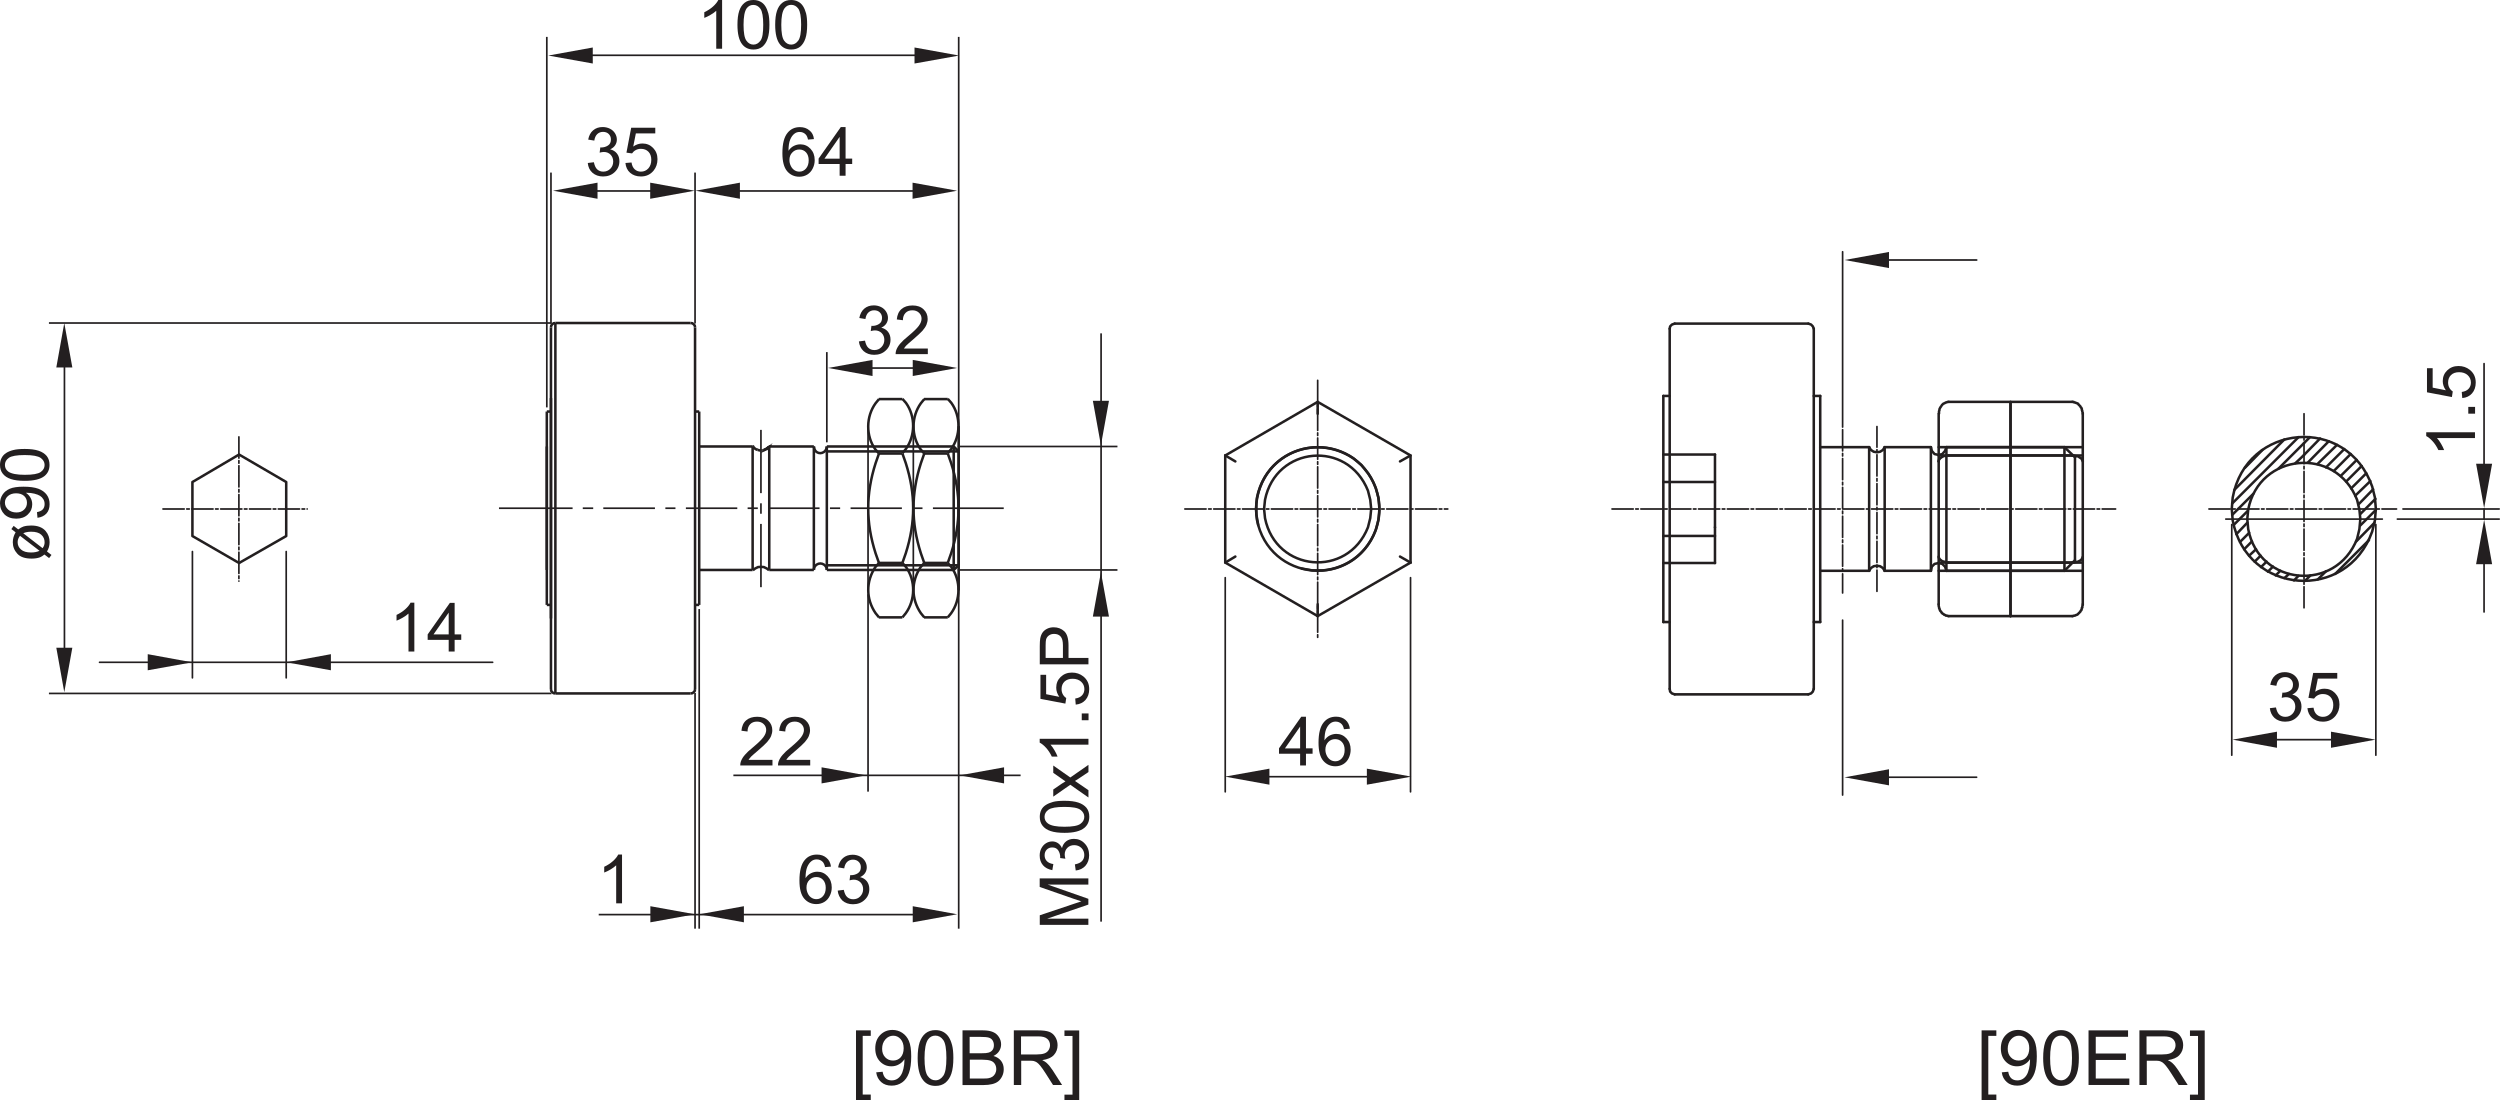 <?xml version="1.0" encoding="utf-8"?>
<!-- Generator: Adobe Illustrator 24.2.3, SVG Export Plug-In . SVG Version: 6.00 Build 0)  -->
<svg version="1.2" baseProfile="tiny" id="Layer_1" xmlns="http://www.w3.org/2000/svg" xmlns:xlink="http://www.w3.org/1999/xlink"
	 x="0px" y="0px" viewBox="0 0 294.8 129.73" overflow="visible" xml:space="preserve">
<line fill="none" stroke="#231F20" stroke-width="0.3" stroke-miterlimit="10" x1="65.49" y1="81.77" x2="65.49" y2="38.09"/>
<line fill="none" stroke="#231F20" stroke-width="0.3" stroke-miterlimit="10" x1="64.97" y1="81.25" x2="64.97" y2="38.61"/>
<line fill="none" stroke="#231F20" stroke-width="0.3" stroke-miterlimit="10" x1="81.96" y1="81.25" x2="81.96" y2="38.61"/>
<line fill="none" stroke="#231F20" stroke-width="0.3" stroke-miterlimit="10" x1="64.97" y1="72.93" x2="64.97" y2="46.94"/>
<line fill="none" stroke="#231F20" stroke-width="0.3" stroke-miterlimit="10" x1="82.45" y1="71.33" x2="82.45" y2="48.53"/>
<line fill="none" stroke="#231F20" stroke-width="0.3" stroke-miterlimit="10" x1="64.48" y1="71.33" x2="64.48" y2="48.53"/>
<line fill="none" stroke="#231F20" stroke-width="0.3" stroke-miterlimit="10" x1="90.71" y1="67.21" x2="90.71" y2="52.65"/>
<line fill="none" stroke="#231F20" stroke-width="0.3" stroke-miterlimit="10" x1="88.75" y1="67.21" x2="88.75" y2="52.65"/>
<line fill="none" stroke="#231F20" stroke-width="0.3" stroke-miterlimit="10" x1="64.48" y1="67.21" x2="64.48" y2="52.65"/>
<line fill="none" stroke="#231F20" stroke-width="0.3" stroke-miterlimit="10" x1="95.97" y1="67.21" x2="95.97" y2="52.65"/>
<line fill="none" stroke="#231F20" stroke-width="0.3" stroke-miterlimit="10" x1="97.5" y1="67.21" x2="97.5" y2="52.65"/>
<line fill="none" stroke="#231F20" stroke-width="0.3" stroke-miterlimit="10" x1="112.46" y1="67.21" x2="112.46" y2="52.65"/>
<line fill="none" stroke="#231F20" stroke-width="0.3" stroke-miterlimit="10" x1="113.05" y1="66.66" x2="113.05" y2="53.23"/>
<polyline fill="none" stroke="#231F20" stroke-width="0.3" stroke-miterlimit="10" points="90.71,52.65 90.71,52.65 90.68,52.65 
	90.71,52.65 "/>
<polyline fill="none" stroke="#231F20" stroke-width="0.3" stroke-miterlimit="10" points="90.68,52.65 90.68,52.68 90.68,52.65 "/>
<line fill="none" stroke="#231F20" stroke-width="0.3" stroke-miterlimit="10" x1="90.68" y1="52.68" x2="90.68" y2="52.68"/>
<polyline fill="none" stroke="#231F20" stroke-width="0.3" stroke-miterlimit="10" points="90.65,52.68 90.68,52.68 90.65,52.71 
	90.65,52.68 "/>
<polyline fill="none" stroke="#231F20" stroke-width="0.3" stroke-miterlimit="10" points="90.62,52.71 90.65,52.71 90.62,52.74 "/>
<line fill="none" stroke="#231F20" stroke-width="0.3" stroke-miterlimit="10" x1="112.46" y1="67.21" x2="113.05" y2="66.66"/>
<polyline fill="none" stroke="#231F20" stroke-width="0.3" stroke-miterlimit="10" points="90.59,52.74 90.62,52.74 90.62,52.71 "/>
<polyline fill="none" stroke="#231F20" stroke-width="0.3" stroke-miterlimit="10" points="90.59,52.74 90.59,52.77 90.62,52.74 "/>
<polyline fill="none" stroke="#231F20" stroke-width="0.3" stroke-miterlimit="10" points="90.59,52.77 90.56,52.8 90.59,52.77 "/>
<polyline fill="none" stroke="#231F20" stroke-width="0.3" stroke-miterlimit="10" points="90.53,52.84 90.5,52.84 90.53,52.8 
	90.56,52.8 90.53,52.84 "/>
<polyline fill="none" stroke="#231F20" stroke-width="0.3" stroke-miterlimit="10" points="90.5,52.84 90.47,52.87 90.5,52.84 "/>
<polyline fill="none" stroke="#231F20" stroke-width="0.3" stroke-miterlimit="10" points="90.41,52.9 90.38,52.93 90.44,52.9 
	90.47,52.86 90.41,52.9 "/>
<polyline fill="none" stroke="#231F20" stroke-width="0.3" stroke-miterlimit="10" points="90.38,52.93 90.35,52.96 90.38,52.93 "/>
<polyline fill="none" stroke="#231F20" stroke-width="0.3" stroke-miterlimit="10" points="90.35,52.96 90.28,52.99 90.35,52.96 "/>
<polyline fill="none" stroke="#231F20" stroke-width="0.3" stroke-miterlimit="10" points="90.13,53.05 90.1,53.05 90.16,53.05 
	90.19,53.02 90.25,52.99 90.28,52.99 "/>
<line fill="none" stroke="#231F20" stroke-width="0.3" stroke-miterlimit="10" x1="90.1" y1="53.05" x2="90.1" y2="53.05"/>
<polyline fill="none" stroke="#231F20" stroke-width="0.3" stroke-miterlimit="10" points="90.07,53.08 90.1,53.05 90.04,53.08 "/>
<line fill="none" stroke="#231F20" stroke-width="0.3" stroke-miterlimit="10" x1="90.07" y1="53.08" x2="90.07" y2="53.08"/>
<line fill="none" stroke="#231F20" stroke-width="0.3" stroke-miterlimit="10" x1="90.04" y1="53.08" x2="90.07" y2="53.08"/>
<line fill="none" stroke="#231F20" stroke-width="0.3" stroke-miterlimit="10" x1="90.04" y1="53.08" x2="90.04" y2="53.08"/>
<polyline fill="none" stroke="#231F20" stroke-width="0.3" stroke-miterlimit="10" points="89.88,53.11 89.94,53.11 90.01,53.08 
	90.04,53.08 "/>
<line fill="none" stroke="#231F20" stroke-width="0.3" stroke-miterlimit="10" x1="89.88" y1="53.11" x2="89.88" y2="53.11"/>
<polyline fill="none" stroke="#231F20" stroke-width="0.3" stroke-miterlimit="10" points="89.85,53.11 89.88,53.11 89.82,53.11 
	89.85,53.11 "/>
<polyline fill="none" stroke="#231F20" stroke-width="0.3" stroke-miterlimit="10" points="89.79,53.11 89.82,53.11 89.76,53.11 
	89.79,53.11 "/>
<polyline fill="none" stroke="#231F20" stroke-width="0.3" stroke-miterlimit="10" points="89.73,53.11 89.76,53.11 89.7,53.11 "/>
<line fill="none" stroke="#231F20" stroke-width="0.3" stroke-miterlimit="10" x1="64.48" y1="48.53" x2="64.97" y2="48.53"/>
<line fill="none" stroke="#231F20" stroke-width="0.3" stroke-miterlimit="10" x1="64.48" y1="71.33" x2="64.97" y2="71.33"/>
<line fill="none" stroke="#231F20" stroke-width="0.3" stroke-miterlimit="10" x1="65.49" y1="38.09" x2="81.44" y2="38.09"/>
<line fill="none" stroke="#231F20" stroke-width="0.3" stroke-miterlimit="10" x1="65.49" y1="81.77" x2="81.44" y2="81.77"/>
<line fill="none" stroke="#231F20" stroke-width="0.3" stroke-miterlimit="10" x1="81.96" y1="48.53" x2="82.45" y2="48.53"/>
<line fill="none" stroke="#231F20" stroke-width="0.3" stroke-miterlimit="10" x1="81.96" y1="71.33" x2="82.45" y2="71.33"/>
<line fill="none" stroke="#231F20" stroke-width="0.3" stroke-miterlimit="10" x1="82.45" y1="52.65" x2="88.75" y2="52.65"/>
<line fill="none" stroke="#231F20" stroke-width="0.3" stroke-miterlimit="10" x1="82.45" y1="67.21" x2="88.75" y2="67.21"/>
<line fill="none" stroke="#231F20" stroke-width="0.3" stroke-miterlimit="10" x1="90.71" y1="52.65" x2="95.97" y2="52.65"/>
<line fill="none" stroke="#231F20" stroke-width="0.3" stroke-miterlimit="10" x1="90.71" y1="67.21" x2="95.97" y2="67.21"/>
<line fill="none" stroke="#231F20" stroke-width="0.3" stroke-miterlimit="10" x1="97.5" y1="52.65" x2="112.46" y2="52.65"/>
<line fill="none" stroke="#231F20" stroke-width="0.3" stroke-miterlimit="10" x1="97.5" y1="67.21" x2="112.46" y2="67.21"/>
<polyline fill="none" stroke="#231F20" stroke-width="0.3" stroke-miterlimit="10" points="89.7,53.11 89.55,53.11 89.48,53.08 
	89.42,53.08 89.36,53.05 89.3,53.05 89.33,53.05 "/>
<polyline fill="none" stroke="#231F20" stroke-width="0.3" stroke-miterlimit="10" points="89.18,52.99 89.21,53.02 89.27,53.02 
	89.3,53.05 89.27,53.02 89.21,53.02 89.18,52.99 89.12,52.96 89.05,52.9 89.02,52.9 88.96,52.87 88.93,52.83 88.9,52.8 88.9,52.77 
	88.87,52.74 88.84,52.74 88.81,52.71 "/>
<line fill="none" stroke="#231F20" stroke-width="0.3" stroke-miterlimit="10" x1="113.05" y1="53.23" x2="112.46" y2="52.65"/>
<polyline fill="none" stroke="#231F20" stroke-width="0.3" stroke-miterlimit="10" points="88.81,52.71 88.81,52.71 88.78,52.68 
	88.78,52.65 88.75,52.65 "/>
<polyline fill="none" stroke="#231F20" stroke-width="0.3" stroke-miterlimit="10" points="64.97,81.25 65,81.47 65.12,81.62 
	65.28,81.74 65.49,81.77 "/>
<polyline fill="none" stroke="#231F20" stroke-width="0.3" stroke-miterlimit="10" points="65.49,38.09 65.28,38.12 65.12,38.24 
	65,38.4 64.97,38.61 "/>
<polyline fill="none" stroke="#231F20" stroke-width="0.3" stroke-miterlimit="10" points="81.44,81.77 81.65,81.74 81.8,81.62 
	81.93,81.47 81.96,81.25 "/>
<polyline fill="none" stroke="#231F20" stroke-width="0.3" stroke-miterlimit="10" points="81.96,38.61 81.93,38.4 81.8,38.24 
	81.65,38.12 81.44,38.09 "/>
<polyline fill="none" stroke="#231F20" stroke-width="0.3" stroke-miterlimit="10" points="90.68,67.24 90.41,67.03 90.07,66.87 
	89.73,66.84 89.39,66.87 89.06,67.03 88.78,67.24 "/>
<path fill="none" stroke="#231F20" stroke-width="0.3" stroke-miterlimit="10" d="M97.5,67.21l-0.03-0.24c-0.29-0.7-1.19-0.7-1.47,0
	l-0.03,0.24"/>
<path fill="none" stroke="#231F20" stroke-width="0.3" stroke-miterlimit="10" d="M95.97,52.65l0.06,0.28
	c0.25,0.69,1.15,0.66,1.41,0l0.06-0.28"/>
<line fill="none" stroke="#231F20" stroke-width="0.3" stroke-miterlimit="10" x1="97.5" y1="53.23" x2="113.05" y2="53.23"/>
<line fill="none" stroke="#231F20" stroke-width="0.3" stroke-miterlimit="10" x1="113.05" y1="66.66" x2="97.5" y2="66.66"/>
<path fill="none" stroke="#231F20" stroke-width="0.3" stroke-miterlimit="10" d="M108.99,66.38l-0.43,0.49
	c-1.13,1.69-1.12,3.76,0.03,5.44l0.4,0.49"/>
<line fill="none" stroke="#231F20" stroke-width="0.3" stroke-miterlimit="10" x1="111.76" y1="66.38" x2="108.96" y2="66.38"/>
<line fill="none" stroke="#231F20" stroke-width="0.3" stroke-miterlimit="10" x1="111.76" y1="72.8" x2="108.96" y2="72.8"/>
<path fill="none" stroke="#231F20" stroke-width="0.3" stroke-miterlimit="10" d="M108.99,47.06l-0.4,0.49
	c-1.14,1.58-1.16,3.85-0.03,5.44l0.43,0.49"/>
<line fill="none" stroke="#231F20" stroke-width="0.3" stroke-miterlimit="10" x1="111.76" y1="53.48" x2="108.96" y2="53.48"/>
<line fill="none" stroke="#231F20" stroke-width="0.3" stroke-miterlimit="10" x1="111.76" y1="47.06" x2="108.96" y2="47.06"/>
<path fill="none" stroke="#231F20" stroke-width="0.3" stroke-miterlimit="10" d="M108.99,53.48l-0.4,1.14
	c-1.16,3.64-1.16,6.98,0,10.63l0.4,1.14"/>
<line fill="none" stroke="#231F20" stroke-width="0.3" stroke-miterlimit="10" x1="113.05" y1="50.25" x2="113.05" y2="69.61"/>
<path fill="none" stroke="#231F20" stroke-width="0.3" stroke-miterlimit="10" d="M111.76,72.8l0.4-0.49
	c1.13-1.57,1.16-3.85,0.03-5.44l-0.43-0.49"/>
<path fill="none" stroke="#231F20" stroke-width="0.3" stroke-miterlimit="10" d="M111.76,53.45l0.4-0.49
	c1.13-1.57,1.16-3.85,0.03-5.44l-0.43-0.49"/>
<path fill="none" stroke="#231F20" stroke-width="0.3" stroke-miterlimit="10" d="M111.76,66.38l0.4-1.14
	c1.16-3.65,1.16-6.98,0-10.63l-0.4-1.14"/>
<path fill="none" stroke="#231F20" stroke-width="0.3" stroke-miterlimit="10" d="M103.65,66.38l-0.43,0.49
	c-1.12,1.69-1.12,3.76,0.03,5.44l0.4,0.49"/>
<line fill="none" stroke="#231F20" stroke-width="0.3" stroke-miterlimit="10" x1="106.41" y1="66.38" x2="103.62" y2="66.38"/>
<line fill="none" stroke="#231F20" stroke-width="0.3" stroke-miterlimit="10" x1="106.41" y1="72.8" x2="103.62" y2="72.8"/>
<path fill="none" stroke="#231F20" stroke-width="0.3" stroke-miterlimit="10" d="M103.65,47.06l-0.4,0.49
	c-1.14,1.57-1.17,3.86-0.03,5.44l0.43,0.49"/>
<line fill="none" stroke="#231F20" stroke-width="0.3" stroke-miterlimit="10" x1="106.41" y1="53.48" x2="103.62" y2="53.48"/>
<line fill="none" stroke="#231F20" stroke-width="0.3" stroke-miterlimit="10" x1="106.41" y1="47.06" x2="103.62" y2="47.06"/>
<path fill="none" stroke="#231F20" stroke-width="0.3" stroke-miterlimit="10" d="M103.65,53.48l-0.4,1.14
	c-1.16,3.65-1.16,6.98,0,10.63l0.4,1.14"/>
<path fill="none" stroke="#231F20" stroke-width="0.3" stroke-miterlimit="10" d="M106.41,72.8l0.4-0.49
	c1.14-1.57,1.17-3.85,0.03-5.44l-0.43-0.49"/>
<path fill="none" stroke="#231F20" stroke-width="0.3" stroke-miterlimit="10" d="M106.41,53.45l0.4-0.49
	c1.14-1.57,1.16-3.85,0.03-5.44l-0.43-0.49"/>
<path fill="none" stroke="#231F20" stroke-width="0.3" stroke-miterlimit="10" d="M106.41,66.38l0.4-1.14
	c1.16-3.65,1.16-6.98,0-10.63l-0.4-1.14"/>
<line fill="none" stroke="#231F20" stroke-width="0.2" stroke-miterlimit="10" x1="82.45" y1="71.82" x2="82.45" y2="109.51"/>
<line fill="none" stroke="#231F20" stroke-width="0.2" stroke-miterlimit="10" x1="81.96" y1="81.71" x2="81.96" y2="109.51"/>
<line fill="none" stroke="#231F20" stroke-width="0.2" stroke-miterlimit="10" x1="58.84" y1="59.93" x2="67.52" y2="59.93"/>
<line fill="none" stroke="#231F20" stroke-width="0.2" stroke-miterlimit="10" x1="68.72" y1="59.93" x2="69.95" y2="59.93"/>
<line fill="none" stroke="#231F20" stroke-width="0.2" stroke-miterlimit="10" x1="71.14" y1="59.93" x2="77.23" y2="59.93"/>
<line fill="none" stroke="#231F20" stroke-width="0.2" stroke-miterlimit="10" x1="78.46" y1="59.93" x2="79.65" y2="59.93"/>
<line fill="none" stroke="#231F20" stroke-width="0.2" stroke-miterlimit="10" x1="80.88" y1="59.93" x2="86.94" y2="59.93"/>
<line fill="none" stroke="#231F20" stroke-width="0.2" stroke-miterlimit="10" x1="88.16" y1="59.93" x2="89.36" y2="59.93"/>
<line fill="none" stroke="#231F20" stroke-width="0.2" stroke-miterlimit="10" x1="90.59" y1="59.93" x2="96.64" y2="59.93"/>
<line fill="none" stroke="#231F20" stroke-width="0.2" stroke-miterlimit="10" x1="97.87" y1="59.93" x2="99.07" y2="59.93"/>
<line fill="none" stroke="#231F20" stroke-width="0.2" stroke-miterlimit="10" x1="100.3" y1="59.93" x2="106.35" y2="59.93"/>
<line fill="none" stroke="#231F20" stroke-width="0.2" stroke-miterlimit="10" x1="107.58" y1="59.93" x2="108.78" y2="59.93"/>
<line fill="none" stroke="#231F20" stroke-width="0.2" stroke-miterlimit="10" x1="110.01" y1="59.93" x2="118.36" y2="59.93"/>
<line fill="none" stroke="#231F20" stroke-width="0.2" stroke-miterlimit="10" x1="65.03" y1="81.77" x2="5.77" y2="81.77"/>
<line fill="none" stroke="#231F20" stroke-width="0.2" stroke-miterlimit="10" x1="65.03" y1="38.09" x2="5.77" y2="38.09"/>
<line fill="none" stroke="#231F20" stroke-width="0.2" stroke-miterlimit="10" x1="7.6" y1="80.33" x2="7.6" y2="39.53"/>
<line fill="none" stroke="#231F20" stroke-width="0.2" stroke-miterlimit="10" x1="64.48" y1="48.04" x2="64.48" y2="4.35"/>
<line fill="none" stroke="#231F20" stroke-width="0.2" stroke-miterlimit="10" x1="113.05" y1="52.74" x2="113.05" y2="4.35"/>
<line fill="none" stroke="#231F20" stroke-width="0.2" stroke-miterlimit="10" x1="65.95" y1="6.52" x2="111.57" y2="6.52"/>
<line fill="none" stroke="#231F20" stroke-width="0.2" stroke-miterlimit="10" x1="64.97" y1="38.15" x2="64.97" y2="20.35"/>
<line fill="none" stroke="#231F20" stroke-width="0.2" stroke-miterlimit="10" x1="81.96" y1="38.15" x2="81.96" y2="20.35"/>
<line fill="none" stroke="#231F20" stroke-width="0.2" stroke-miterlimit="10" x1="66.41" y1="22.52" x2="80.51" y2="22.52"/>
<line fill="none" stroke="#231F20" stroke-width="0.2" stroke-miterlimit="10" x1="112.95" y1="67.21" x2="131.77" y2="67.21"/>
<line fill="none" stroke="#231F20" stroke-width="0.2" stroke-miterlimit="10" x1="112.95" y1="52.65" x2="131.77" y2="52.65"/>
<line fill="none" stroke="#231F20" stroke-width="0.2" stroke-miterlimit="10" x1="129.84" y1="108.68" x2="129.84" y2="39.31"/>
<line fill="none" stroke="#231F20" stroke-width="0.2" stroke-miterlimit="10" x1="83.43" y1="22.52" x2="111.57" y2="22.52"/>
<line fill="none" stroke="#231F20" stroke-width="0.2" stroke-miterlimit="10" x1="97.5" y1="52.16" x2="97.5" y2="41.52"/>
<line fill="none" stroke="#231F20" stroke-width="0.2" stroke-miterlimit="10" x1="111.57" y1="43.4" x2="98.95" y2="43.4"/>
<line fill="none" stroke="#231F20" stroke-width="0.2" stroke-miterlimit="10" x1="107.7" y1="50.26" x2="107.7" y2="69.61"/>
<line fill="none" stroke="#231F20" stroke-width="0.2" stroke-miterlimit="10" x1="102.36" y1="50.26" x2="102.36" y2="69.61"/>
<line fill="none" stroke="#231F20" stroke-width="0.2" stroke-miterlimit="10" x1="102.36" y1="70.07" x2="102.36" y2="93.35"/>
<line fill="none" stroke="#231F20" stroke-width="0.2" stroke-miterlimit="10" x1="120.35" y1="91.43" x2="86.48" y2="91.43"/>
<line fill="none" stroke="#231F20" stroke-width="0.2" stroke-miterlimit="10" x1="89.73" y1="50.69" x2="89.73" y2="58.15"/>
<line fill="none" stroke="#231F20" stroke-width="0.2" stroke-miterlimit="10" x1="89.73" y1="59.35" x2="89.73" y2="60.58"/>
<line fill="none" stroke="#231F20" stroke-width="0.2" stroke-miterlimit="10" x1="89.73" y1="61.78" x2="89.73" y2="69.24"/>
<line fill="none" stroke="#231F20" stroke-width="0.2" stroke-miterlimit="10" x1="80.51" y1="107.85" x2="70.6" y2="107.85"/>
<line fill="none" stroke="#231F20" stroke-width="0.2" stroke-miterlimit="10" x1="113.05" y1="67.12" x2="113.05" y2="109.51"/>
<line fill="none" stroke="#231F20" stroke-width="0.2" stroke-miterlimit="10" x1="80.54" y1="107.85" x2="111.57" y2="107.85"/>
<path fill="#231F20" d="M95.1,104.66c0,0.24,0.05,0.47,0.16,0.7c0.1,0.22,0.25,0.39,0.43,0.5c0.18,0.12,0.38,0.17,0.59,0.17
	c0.3,0,0.56-0.12,0.77-0.36c0.21-0.24,0.32-0.56,0.32-0.98c0-0.39-0.11-0.71-0.31-0.93c-0.21-0.23-0.48-0.34-0.8-0.34
	c-0.32,0-0.59,0.11-0.81,0.34C95.21,103.99,95.1,104.29,95.1,104.66 M97.99,102.19l-0.7,0.06c-0.06-0.28-0.15-0.48-0.27-0.61
	c-0.19-0.2-0.43-0.3-0.71-0.3c-0.23,0-0.43,0.06-0.6,0.19c-0.22,0.16-0.39,0.4-0.52,0.7c-0.13,0.31-0.2,0.75-0.2,1.32
	c0.17-0.26,0.38-0.45,0.62-0.57s0.5-0.19,0.77-0.19c0.47,0,0.87,0.17,1.2,0.52c0.33,0.35,0.5,0.79,0.5,1.34c0,0.36-0.08,0.69-0.24,1
	c-0.15,0.31-0.37,0.55-0.64,0.71s-0.58,0.25-0.93,0.25c-0.59,0-1.07-0.22-1.44-0.65c-0.37-0.43-0.56-1.14-0.56-2.13
	c0-1.11,0.2-1.91,0.62-2.41c0.36-0.44,0.84-0.65,1.45-0.65c0.45,0,0.82,0.13,1.11,0.38C97.76,101.4,97.93,101.74,97.99,102.19"/>
<path fill="#231F20" d="M98.78,105.02l0.72-0.09c0.08,0.39,0.21,0.68,0.4,0.85c0.19,0.17,0.42,0.26,0.71,0.26
	c0.33,0,0.61-0.11,0.83-0.34c0.22-0.23,0.34-0.51,0.34-0.85c0-0.32-0.11-0.59-0.31-0.8c-0.21-0.21-0.47-0.32-0.8-0.32
	c-0.13,0-0.29,0.03-0.49,0.08l0.08-0.62c0.05,0.01,0.08,0.01,0.11,0.01c0.29,0,0.56-0.08,0.79-0.23c0.24-0.16,0.35-0.39,0.35-0.72
	c0-0.26-0.09-0.47-0.26-0.63c-0.17-0.17-0.4-0.25-0.67-0.25c-0.27,0-0.5,0.09-0.68,0.26c-0.18,0.17-0.3,0.43-0.35,0.77l-0.72-0.12
	c0.08-0.47,0.28-0.84,0.58-1.1c0.3-0.26,0.68-0.39,1.13-0.39c0.31,0,0.6,0.07,0.86,0.2c0.26,0.13,0.46,0.32,0.6,0.55
	c0.14,0.23,0.21,0.48,0.21,0.74c0,0.25-0.07,0.47-0.2,0.67c-0.13,0.2-0.33,0.36-0.59,0.48c0.34,0.08,0.6,0.24,0.8,0.49
	c0.19,0.25,0.29,0.55,0.29,0.92c0,0.5-0.18,0.93-0.55,1.27c-0.36,0.35-0.83,0.52-1.38,0.52c-0.5,0-0.92-0.15-1.25-0.44
	C99.02,105.87,98.83,105.49,98.78,105.02"/>
<path fill="#231F20" d="M73.36,106.52h-0.7v-4.48c-0.17,0.16-0.39,0.32-0.67,0.49c-0.27,0.16-0.52,0.28-0.74,0.36v-0.68
	c0.39-0.18,0.74-0.41,1.03-0.67c0.29-0.26,0.5-0.52,0.62-0.77h0.45V106.52"/>
<path fill="#231F20" d="M85.16,5.75h-0.7V1.27c-0.17,0.16-0.39,0.32-0.67,0.48c-0.27,0.16-0.52,0.28-0.74,0.36V1.44
	c0.39-0.18,0.74-0.41,1.03-0.67c0.29-0.26,0.5-0.52,0.62-0.77h0.45V5.75"/>
<path fill="#231F20" d="M87.68,2.92c0,0.95,0.11,1.57,0.34,1.88c0.22,0.31,0.5,0.46,0.83,0.46c0.33,0,0.6-0.16,0.83-0.47
	S90,3.86,90,2.92c0-0.94-0.11-1.57-0.33-1.88c-0.22-0.31-0.5-0.46-0.84-0.46c-0.33,0-0.59,0.14-0.79,0.41
	C87.8,1.34,87.68,1.98,87.68,2.92 M86.96,2.92c0-0.68,0.07-1.22,0.21-1.64c0.14-0.42,0.35-0.73,0.63-0.95
	C88.07,0.11,88.42,0,88.84,0c0.31,0,0.58,0.06,0.82,0.19c0.24,0.12,0.43,0.3,0.58,0.53c0.15,0.23,0.27,0.52,0.36,0.85
	c0.09,0.34,0.13,0.79,0.13,1.35c0,0.67-0.07,1.22-0.21,1.63c-0.14,0.42-0.35,0.73-0.62,0.96c-0.28,0.22-0.63,0.33-1.05,0.33
	c-0.56,0-0.99-0.2-1.31-0.59C87.15,4.78,86.96,4,86.96,2.92"/>
<path fill="#231F20" d="M92.13,2.92c0,0.95,0.11,1.57,0.34,1.88c0.22,0.31,0.5,0.46,0.83,0.46c0.33,0,0.6-0.16,0.83-0.47
	s0.34-0.94,0.34-1.88c0-0.94-0.11-1.57-0.33-1.88c-0.22-0.31-0.5-0.46-0.84-0.46c-0.33,0-0.59,0.14-0.79,0.41
	C92.25,1.34,92.13,1.98,92.13,2.92 M91.41,2.92c0-0.68,0.07-1.22,0.21-1.64c0.14-0.42,0.35-0.73,0.63-0.95
	C92.52,0.11,92.87,0,93.29,0c0.31,0,0.58,0.06,0.82,0.19c0.24,0.12,0.43,0.3,0.58,0.53c0.15,0.23,0.27,0.52,0.36,0.85
	c0.09,0.34,0.13,0.79,0.13,1.35c0,0.67-0.07,1.22-0.21,1.63c-0.14,0.42-0.35,0.73-0.62,0.96c-0.28,0.22-0.63,0.33-1.05,0.33
	c-0.56,0-0.99-0.2-1.31-0.59C91.6,4.78,91.41,4,91.41,2.92"/>
<path fill="#231F20" d="M69.31,19.22l0.72-0.09c0.08,0.39,0.21,0.68,0.4,0.85c0.19,0.17,0.43,0.26,0.71,0.26
	c0.33,0,0.61-0.12,0.84-0.35c0.22-0.23,0.33-0.51,0.33-0.85c0-0.32-0.11-0.59-0.31-0.8c-0.21-0.21-0.47-0.32-0.8-0.32
	c-0.13,0-0.29,0.03-0.49,0.08l0.08-0.62c0.05,0.01,0.08,0.01,0.11,0.01c0.29,0,0.56-0.08,0.79-0.23c0.24-0.15,0.35-0.39,0.35-0.72
	c0-0.26-0.09-0.47-0.26-0.64c-0.17-0.17-0.4-0.25-0.67-0.25c-0.27,0-0.5,0.09-0.68,0.26c-0.18,0.17-0.3,0.43-0.35,0.77l-0.72-0.12
	c0.09-0.47,0.28-0.84,0.58-1.09c0.3-0.26,0.68-0.39,1.13-0.39c0.31,0,0.6,0.07,0.86,0.2c0.26,0.13,0.46,0.32,0.6,0.55
	c0.14,0.23,0.21,0.48,0.21,0.73c0,0.25-0.07,0.47-0.2,0.67c-0.13,0.2-0.33,0.36-0.59,0.48c0.34,0.08,0.6,0.24,0.8,0.49
	s0.29,0.55,0.29,0.92c0,0.5-0.18,0.92-0.55,1.27c-0.36,0.35-0.83,0.52-1.38,0.52c-0.5,0-0.92-0.15-1.25-0.44S69.36,19.7,69.31,19.22
	"/>
<path fill="#231F20" d="M73.75,19.22l0.72-0.06c0.05,0.36,0.18,0.63,0.38,0.81c0.2,0.18,0.44,0.27,0.73,0.27
	c0.35,0,0.64-0.13,0.87-0.38c0.23-0.26,0.35-0.59,0.35-1.01c0-0.4-0.11-0.72-0.33-0.95c-0.22-0.23-0.52-0.35-0.89-0.35
	c-0.23,0-0.44,0.05-0.62,0.15c-0.18,0.1-0.32,0.23-0.43,0.39l-0.66-0.09l0.56-2.94h2.84v0.67h-2.29l-0.31,1.55
	c0.34-0.24,0.7-0.36,1.08-0.36c0.5,0,0.92,0.17,1.26,0.52c0.34,0.35,0.52,0.79,0.52,1.33c0,0.52-0.15,0.97-0.45,1.34
	c-0.37,0.46-0.87,0.7-1.5,0.7c-0.52,0-0.95-0.15-1.28-0.44C73.98,20.09,73.8,19.71,73.75,19.22"/>
<path fill="#231F20" d="M93.09,18.87c0,0.24,0.05,0.47,0.16,0.69c0.1,0.22,0.25,0.39,0.43,0.51c0.18,0.12,0.38,0.17,0.59,0.17
	c0.3,0,0.56-0.12,0.77-0.36s0.32-0.57,0.32-0.98c0-0.39-0.11-0.71-0.31-0.93c-0.21-0.23-0.48-0.34-0.8-0.34
	c-0.32,0-0.59,0.11-0.81,0.34C93.2,18.2,93.09,18.5,93.09,18.87 M95.98,16.4l-0.7,0.06c-0.06-0.28-0.15-0.48-0.27-0.6
	c-0.19-0.2-0.43-0.3-0.71-0.3c-0.23,0-0.43,0.06-0.6,0.19c-0.22,0.16-0.39,0.4-0.52,0.71c-0.13,0.31-0.2,0.75-0.2,1.32
	c0.17-0.26,0.38-0.45,0.62-0.57c0.24-0.12,0.5-0.19,0.77-0.19c0.47,0,0.87,0.17,1.2,0.52c0.33,0.35,0.5,0.79,0.5,1.34
	c0,0.36-0.08,0.69-0.24,1c-0.15,0.31-0.37,0.54-0.64,0.71c-0.27,0.16-0.58,0.25-0.93,0.25c-0.59,0-1.07-0.22-1.44-0.65
	c-0.37-0.43-0.56-1.14-0.56-2.13c0-1.11,0.2-1.91,0.62-2.41c0.36-0.44,0.84-0.66,1.45-0.66c0.45,0,0.82,0.13,1.11,0.38
	C95.75,15.6,95.93,15.95,95.98,16.4"/>
<path fill="#231F20" d="M99.01,18.71v-2.57l-1.79,2.57H99.01z M99.01,20.72v-1.38h-2.48v-0.64l2.62-3.72h0.56v3.72h0.78v0.64h-0.78
	v1.38H99.01z"/>
<path fill="#231F20" d="M101.28,40.26l0.72-0.09c0.08,0.39,0.21,0.68,0.4,0.85c0.19,0.17,0.42,0.26,0.71,0.26
	c0.33,0,0.61-0.12,0.83-0.35c0.22-0.23,0.34-0.51,0.34-0.85c0-0.32-0.1-0.59-0.31-0.8c-0.21-0.21-0.48-0.32-0.8-0.32
	c-0.13,0-0.3,0.03-0.49,0.08l0.08-0.62c0.05,0.01,0.08,0.01,0.11,0.01c0.29,0,0.56-0.08,0.79-0.23c0.24-0.15,0.35-0.39,0.35-0.72
	c0-0.26-0.09-0.47-0.26-0.64c-0.17-0.17-0.4-0.25-0.67-0.25c-0.27,0-0.5,0.09-0.68,0.26c-0.18,0.17-0.3,0.43-0.35,0.77l-0.72-0.12
	c0.09-0.47,0.28-0.84,0.58-1.1c0.3-0.26,0.68-0.39,1.13-0.39c0.31,0,0.6,0.07,0.86,0.2c0.26,0.13,0.46,0.32,0.6,0.55
	c0.14,0.23,0.21,0.48,0.21,0.73c0,0.25-0.07,0.47-0.2,0.67c-0.13,0.2-0.33,0.36-0.59,0.48c0.34,0.08,0.6,0.24,0.8,0.49
	c0.19,0.25,0.29,0.55,0.29,0.92c0,0.5-0.18,0.93-0.55,1.27c-0.36,0.35-0.82,0.52-1.38,0.52c-0.5,0-0.92-0.15-1.25-0.44
	C101.52,41.11,101.33,40.73,101.28,40.26"/>
<path fill="#231F20" d="M109.41,41.09v0.67h-3.8c0-0.17,0.02-0.33,0.08-0.49c0.1-0.26,0.25-0.51,0.47-0.76
	c0.21-0.25,0.52-0.54,0.92-0.86c0.62-0.52,1.04-0.92,1.26-1.22c0.22-0.3,0.33-0.58,0.33-0.85c0-0.28-0.1-0.51-0.3-0.7
	c-0.2-0.19-0.46-0.29-0.78-0.29c-0.34,0-0.61,0.1-0.81,0.31c-0.2,0.21-0.31,0.49-0.31,0.86l-0.72-0.09
	c0.05-0.54,0.23-0.95,0.56-1.23c0.32-0.28,0.76-0.42,1.3-0.42c0.55,0,0.98,0.15,1.3,0.46c0.32,0.3,0.48,0.68,0.48,1.13
	c0,0.23-0.05,0.45-0.14,0.68c-0.09,0.22-0.25,0.45-0.46,0.7c-0.22,0.24-0.58,0.58-1.08,1.01c-0.42,0.35-0.69,0.6-0.82,0.72
	c-0.12,0.13-0.22,0.25-0.3,0.38H109.41"/>
<path fill="#231F20" d="M91.09,89.59v0.67h-3.8c0-0.17,0.02-0.33,0.08-0.49c0.1-0.26,0.25-0.51,0.47-0.76
	c0.21-0.25,0.52-0.54,0.92-0.86c0.62-0.52,1.04-0.92,1.26-1.22s0.33-0.58,0.33-0.85c0-0.28-0.1-0.51-0.3-0.7
	c-0.2-0.19-0.46-0.29-0.78-0.29c-0.34,0-0.61,0.1-0.81,0.31c-0.2,0.21-0.31,0.49-0.31,0.86l-0.72-0.09
	c0.05-0.54,0.23-0.95,0.56-1.23c0.32-0.28,0.76-0.42,1.3-0.42c0.55,0,0.98,0.15,1.3,0.46c0.32,0.3,0.48,0.68,0.48,1.13
	c0,0.23-0.05,0.45-0.14,0.68c-0.09,0.22-0.25,0.45-0.46,0.7c-0.22,0.25-0.58,0.58-1.08,1.01c-0.42,0.35-0.69,0.6-0.82,0.72
	c-0.12,0.13-0.22,0.25-0.3,0.38H91.09"/>
<path fill="#231F20" d="M95.54,89.59v0.67h-3.8c0-0.17,0.02-0.33,0.08-0.49c0.1-0.26,0.25-0.51,0.47-0.76
	c0.21-0.25,0.52-0.54,0.92-0.86c0.62-0.52,1.04-0.92,1.26-1.22s0.33-0.58,0.33-0.85c0-0.28-0.1-0.51-0.3-0.7
	c-0.2-0.19-0.46-0.29-0.78-0.29c-0.34,0-0.61,0.1-0.81,0.31c-0.2,0.21-0.31,0.49-0.31,0.86l-0.72-0.09
	c0.05-0.54,0.23-0.95,0.56-1.23c0.32-0.28,0.76-0.42,1.3-0.42c0.55,0,0.98,0.15,1.3,0.46c0.32,0.3,0.48,0.68,0.48,1.13
	c0,0.23-0.05,0.45-0.14,0.68c-0.09,0.22-0.25,0.45-0.46,0.7c-0.22,0.25-0.58,0.58-1.08,1.01c-0.42,0.35-0.7,0.6-0.82,0.72
	c-0.12,0.13-0.22,0.25-0.3,0.38H95.54"/>
<path fill="#231F20" d="M153.31,88.25v-2.57l-1.79,2.57H153.31z M153.31,90.26v-1.38h-2.49v-0.64l2.62-3.72h0.56v3.72h0.78v0.64
	h-0.78v1.38H153.31z"/>
<path fill="#231F20" d="M156.29,88.4c0,0.24,0.05,0.47,0.16,0.69c0.1,0.22,0.25,0.39,0.43,0.51c0.18,0.12,0.38,0.17,0.59,0.17
	c0.3,0,0.56-0.12,0.77-0.36c0.21-0.24,0.32-0.56,0.32-0.98c0-0.39-0.11-0.71-0.32-0.93c-0.21-0.23-0.48-0.34-0.8-0.34
	c-0.32,0-0.59,0.11-0.81,0.34C156.4,87.74,156.29,88.04,156.29,88.4 M159.18,85.93l-0.7,0.06c-0.06-0.28-0.15-0.48-0.27-0.6
	c-0.19-0.2-0.43-0.3-0.71-0.3c-0.23,0-0.42,0.06-0.6,0.19c-0.22,0.16-0.39,0.4-0.52,0.7c-0.13,0.31-0.19,0.75-0.2,1.32
	c0.17-0.26,0.38-0.45,0.62-0.57c0.25-0.12,0.51-0.19,0.77-0.19c0.47,0,0.87,0.17,1.2,0.52s0.5,0.79,0.5,1.34
	c0,0.36-0.08,0.69-0.23,1c-0.15,0.31-0.37,0.55-0.64,0.71s-0.58,0.25-0.92,0.25c-0.59,0-1.07-0.22-1.44-0.65
	c-0.37-0.43-0.56-1.14-0.56-2.13c0-1.11,0.2-1.91,0.62-2.41c0.36-0.44,0.84-0.66,1.45-0.66c0.45,0,0.82,0.13,1.11,0.38
	C158.95,85.14,159.12,85.49,159.18,85.93"/>
<path fill="#231F20" d="M267.66,83.51l0.72-0.09c0.08,0.39,0.21,0.68,0.4,0.85c0.19,0.17,0.42,0.26,0.71,0.26
	c0.33,0,0.61-0.12,0.83-0.35c0.22-0.23,0.34-0.51,0.34-0.85c0-0.32-0.1-0.59-0.31-0.8c-0.21-0.21-0.48-0.32-0.8-0.32
	c-0.13,0-0.3,0.03-0.49,0.08l0.08-0.62c0.05,0.01,0.08,0.01,0.11,0.01c0.29,0,0.56-0.08,0.79-0.23c0.24-0.15,0.35-0.39,0.35-0.72
	c0-0.26-0.09-0.47-0.26-0.64c-0.17-0.17-0.4-0.25-0.67-0.25c-0.27,0-0.5,0.09-0.68,0.26c-0.18,0.17-0.3,0.43-0.35,0.77l-0.72-0.12
	c0.09-0.47,0.28-0.84,0.58-1.1c0.3-0.26,0.68-0.39,1.13-0.39c0.31,0,0.6,0.07,0.86,0.2c0.26,0.13,0.46,0.32,0.6,0.55
	c0.14,0.23,0.21,0.48,0.21,0.74c0,0.25-0.07,0.47-0.2,0.67c-0.13,0.2-0.33,0.36-0.59,0.48c0.34,0.08,0.61,0.24,0.8,0.49
	c0.19,0.25,0.29,0.55,0.29,0.92c0,0.5-0.18,0.93-0.55,1.27c-0.36,0.35-0.82,0.52-1.38,0.52c-0.5,0-0.92-0.15-1.25-0.44
	C267.9,84.37,267.71,83.98,267.66,83.51"/>
<path fill="#231F20" d="M272.09,83.51l0.72-0.06c0.05,0.36,0.18,0.63,0.38,0.81c0.2,0.18,0.44,0.27,0.73,0.27
	c0.35,0,0.64-0.13,0.87-0.38c0.23-0.25,0.35-0.59,0.35-1.01c0-0.4-0.11-0.71-0.33-0.95c-0.22-0.23-0.52-0.35-0.89-0.35
	c-0.23,0-0.44,0.05-0.62,0.15c-0.18,0.1-0.32,0.23-0.43,0.39l-0.66-0.09l0.56-2.94h2.84v0.67h-2.29l-0.31,1.55
	c0.34-0.24,0.7-0.36,1.08-0.36c0.5,0,0.92,0.17,1.26,0.52c0.34,0.35,0.52,0.79,0.52,1.33c0,0.52-0.15,0.96-0.45,1.34
	c-0.37,0.46-0.87,0.7-1.5,0.7c-0.52,0-0.95-0.15-1.28-0.44C272.33,84.38,272.14,83.99,272.09,83.51"/>
<path fill="#231F20" d="M291.85,50.96v0.7h-4.48c0.16,0.17,0.32,0.39,0.48,0.67c0.16,0.27,0.28,0.52,0.36,0.74h-0.68
	c-0.18-0.39-0.41-0.74-0.67-1.03c-0.26-0.29-0.52-0.5-0.76-0.62v-0.45H291.85"/>
<rect x="291.06" y="47.98" fill="#231F20" width="0.8" height="0.8"/>
<path fill="#231F20" d="M290.35,46.94l-0.06-0.72c0.36-0.05,0.63-0.18,0.81-0.38s0.27-0.44,0.27-0.73c0-0.35-0.13-0.64-0.38-0.87
	c-0.25-0.23-0.59-0.35-1.01-0.35c-0.4,0-0.72,0.11-0.95,0.33c-0.23,0.22-0.35,0.52-0.35,0.89c0,0.23,0.05,0.44,0.15,0.62
	c0.1,0.18,0.23,0.32,0.4,0.43l-0.1,0.66l-2.94-0.56v-2.84h0.67v2.29l1.55,0.31c-0.24-0.34-0.36-0.7-0.36-1.08
	c0-0.5,0.17-0.92,0.52-1.26c0.35-0.34,0.79-0.52,1.33-0.52c0.52,0,0.96,0.15,1.34,0.45c0.46,0.37,0.7,0.87,0.7,1.5
	c0,0.52-0.15,0.95-0.44,1.28C291.22,46.71,290.83,46.9,290.35,46.94"/>
<path fill="#231F20" d="M128.35,109.06h-5.74v-1.13l4.05-1.36c0.38-0.13,0.66-0.22,0.85-0.28c-0.21-0.07-0.52-0.17-0.92-0.31
	l-3.99-1.39v-1.01h5.74v0.73h-4.8l4.8,1.68v0.68l-4.86,1.66h4.86V109.06"/>
<path fill="#231F20" d="M126.85,102.65l-0.1-0.72c0.39-0.08,0.68-0.21,0.85-0.4s0.26-0.42,0.26-0.71c0-0.33-0.12-0.61-0.34-0.83
	c-0.23-0.22-0.52-0.33-0.85-0.33c-0.32,0-0.59,0.1-0.8,0.31c-0.21,0.21-0.32,0.48-0.32,0.8c0,0.13,0.03,0.3,0.08,0.49l-0.62-0.08
	c0-0.05,0.01-0.08,0.01-0.11c0-0.29-0.08-0.56-0.23-0.79c-0.16-0.24-0.39-0.35-0.72-0.35c-0.26,0-0.47,0.09-0.64,0.26
	c-0.17,0.17-0.25,0.4-0.25,0.67c0,0.27,0.09,0.5,0.26,0.68c0.17,0.18,0.43,0.3,0.77,0.35l-0.12,0.72c-0.47-0.09-0.84-0.28-1.1-0.58
	c-0.26-0.31-0.39-0.68-0.39-1.14c0-0.31,0.06-0.6,0.2-0.86c0.14-0.26,0.32-0.46,0.55-0.6c0.23-0.14,0.48-0.21,0.73-0.21
	c0.25,0,0.47,0.07,0.67,0.2c0.2,0.13,0.36,0.33,0.48,0.59c0.08-0.34,0.24-0.6,0.49-0.8c0.24-0.19,0.55-0.29,0.92-0.29
	c0.5,0,0.93,0.18,1.27,0.55c0.35,0.36,0.52,0.83,0.52,1.38c0,0.5-0.15,0.92-0.44,1.25C127.71,102.41,127.32,102.6,126.85,102.65"/>
<path fill="#231F20" d="M125.52,97.49c0.95,0,1.57-0.11,1.88-0.34c0.31-0.22,0.46-0.5,0.46-0.83c0-0.33-0.15-0.6-0.46-0.83
	s-0.94-0.34-1.88-0.34s-1.57,0.11-1.88,0.33s-0.47,0.5-0.47,0.84c0,0.33,0.14,0.59,0.41,0.79
	C123.94,97.37,124.58,97.49,125.52,97.49 M125.53,98.21c-0.68,0-1.22-0.07-1.64-0.21c-0.42-0.14-0.73-0.35-0.95-0.63
	c-0.22-0.28-0.33-0.63-0.33-1.05c0-0.31,0.06-0.58,0.18-0.82c0.12-0.24,0.3-0.43,0.54-0.58c0.23-0.15,0.52-0.27,0.85-0.36
	c0.33-0.09,0.79-0.13,1.35-0.13c0.67,0,1.21,0.07,1.63,0.21c0.42,0.14,0.73,0.35,0.96,0.62c0.22,0.28,0.33,0.63,0.33,1.05
	c0,0.56-0.2,0.99-0.58,1.31C127.38,98.02,126.6,98.21,125.53,98.21"/>
<path fill="#231F20" d="M128.35,94.04l-2.14-1.5l-2.01,1.4V93.1l0.99-0.68c0.19-0.12,0.34-0.21,0.45-0.28
	c-0.18-0.12-0.34-0.23-0.47-0.33l-0.97-0.68v-0.86l2.01,1.41l2.14-1.49v0.85l-1.27,0.85l-0.32,0.2l1.59,1.09V94.04"/>
<path fill="#231F20" d="M128.35,87.11v0.7h-4.48c0.16,0.17,0.32,0.39,0.48,0.67c0.16,0.27,0.28,0.52,0.36,0.74h-0.68
	c-0.18-0.39-0.41-0.74-0.67-1.03c-0.26-0.29-0.52-0.5-0.76-0.62v-0.45H128.35"/>
<rect x="127.56" y="84.13" fill="#231F20" width="0.8" height="0.8"/>
<path fill="#231F20" d="M126.85,83.09l-0.06-0.72c0.36-0.05,0.63-0.18,0.81-0.38s0.27-0.44,0.27-0.73c0-0.35-0.13-0.64-0.38-0.87
	c-0.25-0.23-0.59-0.35-1.01-0.35c-0.4,0-0.71,0.11-0.95,0.33c-0.23,0.22-0.35,0.52-0.35,0.89c0,0.23,0.05,0.44,0.15,0.62
	c0.1,0.18,0.23,0.32,0.4,0.43l-0.1,0.66l-2.94-0.56v-2.84h0.67v2.29l1.55,0.31c-0.24-0.34-0.36-0.7-0.36-1.08
	c0-0.5,0.17-0.92,0.52-1.26c0.35-0.34,0.79-0.52,1.33-0.52c0.52,0,0.96,0.15,1.34,0.45c0.46,0.37,0.7,0.87,0.7,1.5
	c0,0.52-0.15,0.95-0.44,1.28C127.72,82.86,127.33,83.04,126.85,83.09"/>
<path fill="#231F20" d="M125.34,77.58V76.1c0-0.49-0.09-0.84-0.27-1.04c-0.18-0.21-0.44-0.31-0.77-0.31c-0.24,0-0.44,0.06-0.61,0.18
	c-0.17,0.12-0.28,0.28-0.34,0.48c-0.03,0.13-0.05,0.36-0.05,0.71v1.46H125.34 M128.35,78.34h-5.74v-2.16c0-0.38,0.02-0.67,0.05-0.87
	c0.05-0.28,0.14-0.52,0.27-0.71c0.13-0.19,0.31-0.34,0.55-0.46c0.24-0.12,0.5-0.17,0.78-0.17c0.48,0,0.9,0.16,1.23,0.46
	c0.34,0.31,0.51,0.87,0.51,1.68v1.47h2.35V78.34z"/>
<path fill="#231F20" d="M2.74,62.88l2.28,1.76c0.16-0.2,0.24-0.43,0.24-0.69c0-0.36-0.13-0.66-0.4-0.9C4.6,62.81,4.2,62.7,3.67,62.7
	c-0.2,0-0.37,0.02-0.52,0.05C3.04,62.76,2.91,62.81,2.74,62.88 M2.36,63.18c-0.19,0.24-0.28,0.49-0.28,0.75
	c0,0.35,0.13,0.64,0.4,0.87c0.27,0.24,0.66,0.35,1.19,0.35c0.39,0,0.72-0.07,0.99-0.2L2.36,63.18z M1.84,62.77l-0.5-0.38l0.27-0.38
	l0.54,0.42c0.22-0.16,0.43-0.28,0.61-0.34c0.26-0.08,0.56-0.12,0.91-0.12c0.78,0,1.35,0.22,1.72,0.66C5.7,63,5.85,63.43,5.85,63.93
	c0,0.42-0.11,0.78-0.31,1.1l0.53,0.41l-0.28,0.37l-0.55-0.42c-0.18,0.15-0.36,0.26-0.53,0.33c-0.28,0.1-0.61,0.15-0.97,0.15
	c-0.79,0-1.35-0.19-1.7-0.58c-0.35-0.38-0.53-0.83-0.53-1.35c0-0.21,0.03-0.41,0.08-0.59C1.64,63.17,1.72,62.98,1.84,62.77"/>
<path fill="#231F20" d="M1.9,58.17c-0.4,0-0.72,0.11-0.96,0.32c-0.24,0.21-0.36,0.47-0.36,0.78c0,0.32,0.13,0.59,0.38,0.82
	c0.26,0.23,0.59,0.34,0.99,0.34c0.37,0,0.66-0.11,0.89-0.33c0.23-0.22,0.34-0.49,0.34-0.82c0-0.33-0.12-0.6-0.34-0.8
	S2.3,58.17,1.9,58.17 M4.42,61.06l-0.06-0.67c0.32-0.06,0.55-0.17,0.69-0.33c0.14-0.16,0.21-0.37,0.21-0.62
	c0-0.22-0.05-0.41-0.15-0.57c-0.1-0.17-0.23-0.3-0.39-0.4c-0.16-0.1-0.39-0.19-0.67-0.26c-0.28-0.07-0.57-0.1-0.86-0.1
	c-0.03,0-0.08,0-0.14,0c0.22,0.14,0.4,0.33,0.54,0.57c0.14,0.24,0.21,0.5,0.21,0.79c0,0.47-0.17,0.87-0.52,1.2
	c-0.34,0.33-0.8,0.49-1.36,0.49c-0.58,0-1.05-0.17-1.4-0.51C0.18,60.3,0,59.87,0,59.35c0-0.37,0.1-0.71,0.3-1.02
	c0.2-0.31,0.49-0.54,0.86-0.7c0.37-0.16,0.91-0.24,1.61-0.24c0.73,0,1.31,0.08,1.75,0.24c0.43,0.16,0.76,0.4,0.99,0.71
	c0.23,0.31,0.34,0.68,0.34,1.11c0,0.45-0.12,0.82-0.37,1.1C5.22,60.83,4.87,61,4.42,61.06"/>
<path fill="#231F20" d="M2.92,55.99c0.95,0,1.57-0.11,1.88-0.33c0.31-0.22,0.46-0.5,0.46-0.83c0-0.33-0.15-0.6-0.46-0.83
	c-0.31-0.22-0.94-0.34-1.88-0.34c-0.94,0-1.57,0.11-1.88,0.33c-0.31,0.22-0.46,0.5-0.46,0.84c0,0.33,0.14,0.59,0.41,0.79
	C1.34,55.86,1.98,55.99,2.92,55.99 M2.92,56.7c-0.68,0-1.22-0.07-1.64-0.21c-0.42-0.14-0.73-0.35-0.95-0.63
	C0.11,55.59,0,55.24,0,54.82c0-0.31,0.06-0.58,0.19-0.82c0.12-0.24,0.3-0.43,0.53-0.58c0.23-0.15,0.52-0.27,0.85-0.35
	c0.34-0.09,0.79-0.13,1.35-0.13c0.67,0,1.21,0.07,1.63,0.21c0.42,0.14,0.73,0.35,0.96,0.62c0.22,0.28,0.33,0.63,0.33,1.05
	c0,0.56-0.2,0.99-0.59,1.31C4.78,56.51,4,56.7,2.92,56.7"/>
<polyline fill="none" stroke="#231F20" stroke-width="0.3" stroke-linecap="round" stroke-linejoin="round" stroke-miterlimit="10" points="
	155.38,72.65 144.48,66.34 144.48,53.71 "/>
<line fill="none" stroke="#231F20" stroke-width="0.3" stroke-linecap="round" stroke-linejoin="round" stroke-miterlimit="10" x1="166.33" y1="66.34" x2="155.38" y2="72.65"/>
<line fill="none" stroke="#231F20" stroke-width="0.3" stroke-linecap="round" stroke-linejoin="round" stroke-miterlimit="10" x1="144.48" y1="53.71" x2="155.38" y2="47.39"/>
<polyline fill="none" stroke="#231F20" stroke-width="0.3" stroke-linecap="round" stroke-linejoin="round" stroke-miterlimit="10" points="
	166.33,66.34 166.33,53.71 155.38,47.39 155.38,48.79 "/>
<line fill="none" stroke="#231F20" stroke-width="0.3" stroke-linecap="round" stroke-linejoin="round" stroke-miterlimit="10" x1="166.33" y1="53.71" x2="165.09" y2="54.41"/>
<line fill="none" stroke="#231F20" stroke-width="0.3" stroke-linecap="round" stroke-linejoin="round" stroke-miterlimit="10" x1="145.67" y1="54.41" x2="144.48" y2="53.71"/>
<line fill="none" stroke="#231F20" stroke-width="0.3" stroke-linecap="round" stroke-linejoin="round" stroke-miterlimit="10" x1="166.33" y1="66.34" x2="165.09" y2="65.63"/>
<line fill="none" stroke="#231F20" stroke-width="0.3" stroke-linecap="round" stroke-linejoin="round" stroke-miterlimit="10" x1="145.67" y1="65.63" x2="144.48" y2="66.34"/>
<line fill="none" stroke="#231F20" stroke-width="0.3" stroke-linecap="round" stroke-linejoin="round" stroke-miterlimit="10" x1="155.38" y1="72.65" x2="155.38" y2="71.25"/>
<path fill="none" stroke="#231F20" stroke-width="0.3" stroke-linecap="round" stroke-linejoin="round" stroke-miterlimit="10" d="
	M161.69,60.02l-0.11-1.08l-0.27-1.08c-2.4-6.04-10.86-5.27-12.14,1.08l-0.11,1.08l0.11,1.08c1.28,6.35,9.74,7.12,12.14,1.08
	l0.27-1.08L161.69,60.02z"/>
<path fill="none" stroke="#231F20" stroke-width="0.3" stroke-linecap="round" stroke-linejoin="round" stroke-miterlimit="10" d="
	M153.49,67.04l1.24,0.22h1.29c5.56-0.53,8.51-6.7,5.34-11.39l-0.81-1.02l-0.97-0.81c-4.75-3.13-10.84-0.29-11.43,5.34v1.29
	l0.22,1.24"/>
<path fill="none" stroke="#231F20" stroke-width="0.3" stroke-linecap="round" stroke-linejoin="round" stroke-miterlimit="10" d="
	M162.66,60.02l-0.11-1.3l-0.32-1.19c-2.67-6.99-12.53-6.12-14.02,1.19l-0.11,1.3l0.11,1.24c1.44,7.35,11.33,8.26,14.02,1.24
	l0.32-1.24L162.66,60.02z"/>
<polygon fill="none" stroke="#231F20" stroke-width="0.3" stroke-linecap="round" stroke-linejoin="round" stroke-miterlimit="10" points="
	28.19,53.6 22.69,56.84 22.69,63.21 28.19,66.39 33.75,63.21 33.75,56.84 "/>
<polygon fill="#231F20" points="17.42,79.04 17.42,77.14 22.66,78.1 "/>
<polygon fill="#231F20" points="39.02,79.04 39.02,77.14 33.78,78.1 "/>
<polygon fill="#231F20" points="149.69,90.64 149.69,92.53 144.44,91.58 "/>
<polygon fill="#231F20" points="222.75,29.71 222.75,31.61 217.5,30.66 "/>
<polygon fill="#231F20" points="222.75,90.71 222.75,92.61 217.5,91.66 "/>
<polygon fill="#231F20" points="161.18,90.64 161.18,92.53 166.43,91.58 "/>
<polygon fill="#231F20" points="268.5,86.28 268.5,88.18 263.26,87.22 "/>
<polygon fill="#231F20" points="274.87,86.28 274.87,88.18 280.12,87.22 "/>
<polygon fill="#231F20" points="293.87,66.53 291.98,66.53 292.93,61.28 "/>
<polygon fill="#231F20" points="293.87,54.68 291.98,54.68 292.93,59.93 "/>
<polygon fill="#231F20" points="69.9,7.49 69.9,5.6 64.65,6.55 "/>
<polygon fill="#231F20" points="107.84,7.49 107.84,5.6 113.09,6.55 "/>
<polygon fill="#231F20" points="107.61,23.44 107.61,21.54 112.86,22.49 "/>
<polygon fill="#231F20" points="76.67,23.44 76.67,21.54 81.91,22.49 "/>
<polygon fill="#231F20" points="87.25,23.44 87.25,21.54 82.01,22.49 "/>
<polygon fill="#231F20" points="70.46,23.44 70.46,21.54 65.21,22.49 "/>
<polygon fill="#231F20" points="6.64,76.38 8.53,76.38 7.58,81.63 "/>
<polygon fill="#231F20" points="6.64,43.33 8.53,43.33 7.58,38.09 "/>
<polygon fill="#231F20" points="107.63,44.34 107.63,42.44 112.87,43.39 "/>
<polygon fill="#231F20" points="102.89,44.34 102.89,42.44 97.64,43.39 "/>
<polygon fill="#231F20" points="118.4,92.38 118.4,90.48 113.16,91.43 "/>
<polygon fill="#231F20" points="96.88,92.38 96.88,90.48 102.12,91.43 "/>
<polygon fill="#231F20" points="87.72,108.76 87.72,106.86 82.47,107.81 "/>
<polygon fill="#231F20" points="107.63,108.76 107.63,106.86 112.87,107.81 "/>
<polygon fill="#231F20" points="76.69,108.76 76.69,106.86 81.94,107.81 "/>
<polygon fill="#231F20" points="128.87,47.26 130.77,47.26 129.82,52.51 "/>
<polygon fill="#231F20" points="128.87,72.71 130.77,72.71 129.82,67.47 "/>
<line fill="none" stroke="#231F20" stroke-width="0.3" stroke-linecap="round" stroke-linejoin="round" stroke-miterlimit="10" x1="237.08" y1="53.71" x2="237.08" y2="72.65"/>
<polyline fill="none" stroke="#231F20" stroke-width="0.3" stroke-linecap="round" stroke-linejoin="round" stroke-miterlimit="10" points="
	237.08,53.71 237.08,47.39 244.36,47.39 "/>
<line fill="none" stroke="#231F20" stroke-width="0.3" stroke-linecap="round" stroke-linejoin="round" stroke-miterlimit="10" x1="237.08" y1="72.65" x2="244.36" y2="72.65"/>
<line fill="none" stroke="#231F20" stroke-width="0.3" stroke-linecap="round" stroke-linejoin="round" stroke-miterlimit="10" x1="237.08" y1="66.34" x2="244.36" y2="66.34"/>
<line fill="none" stroke="#231F20" stroke-width="0.3" stroke-linecap="round" stroke-linejoin="round" stroke-miterlimit="10" x1="237.08" y1="53.71" x2="244.36" y2="53.71"/>
<line fill="none" stroke="#231F20" stroke-width="0.3" stroke-linecap="round" stroke-linejoin="round" stroke-miterlimit="10" x1="245.6" y1="48.79" x2="245.6" y2="71.25"/>
<polyline fill="none" stroke="#231F20" stroke-width="0.3" stroke-linecap="round" stroke-linejoin="round" stroke-miterlimit="10" points="
	245.6,48.79 245.6,48.69 245.54,48.52 245.54,48.42 245.49,48.36 245.49,48.2 245.44,48.15 245.44,48.09 245.38,48.04 245.33,47.98 
	245.33,47.93 245.28,47.88 245.22,47.82 245.17,47.77 245.11,47.71 245.06,47.66 245.06,47.61 245.01,47.61 244.95,47.55 
	244.9,47.55 244.79,47.5 244.74,47.5 244.68,47.45 244.57,47.45 244.52,47.39 244.36,47.39 "/>
<path fill="none" stroke="#231F20" stroke-width="0.3" stroke-linecap="round" stroke-linejoin="round" stroke-miterlimit="10" d="
	M245.6,54.41v-0.05l-0.05-0.05v-0.11h-0.05v-0.05l-0.05-0.05v-0.05h-0.06c-0.63-0.45-0.29-0.13-0.81-0.32h-0.22"/>
<path fill="none" stroke="#231F20" stroke-width="0.3" stroke-linecap="round" stroke-linejoin="round" stroke-miterlimit="10" d="
	M244.36,66.34h0.22l0.11-0.05c0.2-0.01,0.38-0.05,0.54-0.16l0.11-0.05l0.05-0.05l0.05-0.05l0.05-0.05v-0.05l0.05-0.05v-0.05
	l0.05-0.05v-0.05"/>
<polyline fill="none" stroke="#231F20" stroke-width="0.3" stroke-linecap="round" stroke-linejoin="round" stroke-miterlimit="10" points="
	244.36,72.65 244.47,72.65 244.52,72.6 244.68,72.6 244.74,72.54 244.79,72.54 244.9,72.49 244.95,72.49 245.01,72.43 245.06,72.38 
	245.11,72.33 245.17,72.27 245.22,72.22 245.33,72.11 245.33,72.06 245.38,72 245.44,71.95 245.44,71.89 245.49,71.79 245.49,71.68 
	245.55,71.63 245.55,71.46 245.6,71.35 245.6,71.25 "/>
<line fill="none" stroke="#231F20" stroke-width="0.3" stroke-linecap="round" stroke-linejoin="round" stroke-miterlimit="10" x1="237.08" y1="66.34" x2="245.6" y2="66.34"/>
<line fill="none" stroke="#231F20" stroke-width="0.3" stroke-linecap="round" stroke-linejoin="round" stroke-miterlimit="10" x1="245.6" y1="53.71" x2="237.08" y2="53.71"/>
<line fill="none" stroke="#231F20" stroke-width="0.3" stroke-linecap="round" stroke-linejoin="round" stroke-miterlimit="10" x1="245.6" y1="67.31" x2="237.08" y2="67.31"/>
<line fill="none" stroke="#231F20" stroke-width="0.3" stroke-linecap="round" stroke-linejoin="round" stroke-miterlimit="10" x1="245.6" y1="52.73" x2="237.08" y2="52.73"/>
<line fill="none" stroke="#231F20" stroke-width="0.3" stroke-linecap="round" stroke-linejoin="round" stroke-miterlimit="10" x1="196.89" y1="81.23" x2="196.89" y2="38.76"/>
<line fill="none" stroke="#231F20" stroke-width="0.3" stroke-linecap="round" stroke-linejoin="round" stroke-miterlimit="10" x1="213.88" y1="81.23" x2="213.88" y2="38.76"/>
<line fill="none" stroke="#231F20" stroke-width="0.3" stroke-linecap="round" stroke-linejoin="round" stroke-miterlimit="10" x1="214.64" y1="73.35" x2="214.64" y2="46.69"/>
<line fill="none" stroke="#231F20" stroke-width="0.3" stroke-linecap="round" stroke-linejoin="round" stroke-miterlimit="10" x1="220.41" y1="67.31" x2="220.41" y2="52.73"/>
<line fill="none" stroke="#231F20" stroke-width="0.3" stroke-linecap="round" stroke-linejoin="round" stroke-miterlimit="10" x1="222.24" y1="67.31" x2="222.24" y2="52.73"/>
<line fill="none" stroke="#231F20" stroke-width="0.3" stroke-linecap="round" stroke-linejoin="round" stroke-miterlimit="10" x1="227.69" y1="67.31" x2="227.69" y2="52.73"/>
<line fill="none" stroke="#231F20" stroke-width="0.3" stroke-linecap="round" stroke-linejoin="round" stroke-miterlimit="10" x1="229.52" y1="67.31" x2="229.52" y2="52.73"/>
<line fill="none" stroke="#231F20" stroke-width="0.3" stroke-linecap="round" stroke-linejoin="round" stroke-miterlimit="10" x1="243.44" y1="67.31" x2="243.44" y2="52.73"/>
<line fill="none" stroke="#231F20" stroke-width="0.3" stroke-linecap="round" stroke-linejoin="round" stroke-miterlimit="10" x1="244.68" y1="66.07" x2="244.68" y2="53.92"/>
<line fill="none" stroke="#231F20" stroke-width="0.3" stroke-linecap="round" stroke-linejoin="round" stroke-miterlimit="10" x1="196.14" y1="73.35" x2="196.14" y2="46.69"/>
<line fill="none" stroke="#231F20" stroke-width="0.3" stroke-linecap="round" stroke-linejoin="round" stroke-miterlimit="10" x1="202.23" y1="66.39" x2="196.14" y2="66.39"/>
<line fill="none" stroke="#231F20" stroke-width="0.3" stroke-linecap="round" stroke-linejoin="round" stroke-miterlimit="10" x1="202.23" y1="53.6" x2="196.14" y2="53.6"/>
<line fill="none" stroke="#231F20" stroke-width="0.3" stroke-linecap="round" stroke-linejoin="round" stroke-miterlimit="10" x1="202.23" y1="62.18" x2="202.23" y2="66.39"/>
<line fill="none" stroke="#231F20" stroke-width="0.3" stroke-linecap="round" stroke-linejoin="round" stroke-miterlimit="10" x1="202.23" y1="53.6" x2="202.23" y2="62.18"/>
<polyline fill="none" stroke="#231F20" stroke-width="0.3" stroke-linecap="round" stroke-linejoin="round" stroke-miterlimit="10" points="
	196.89,81.23 196.94,81.55 197.16,81.77 197.48,81.88 "/>
<polyline fill="none" stroke="#231F20" stroke-width="0.3" stroke-linecap="round" stroke-linejoin="round" stroke-miterlimit="10" points="
	197.48,38.16 197.16,38.27 196.94,38.49 196.89,38.76 "/>
<line fill="none" stroke="#231F20" stroke-width="0.3" stroke-linecap="round" stroke-linejoin="round" stroke-miterlimit="10" x1="197.48" y1="81.88" x2="213.23" y2="81.88"/>
<line fill="none" stroke="#231F20" stroke-width="0.3" stroke-linecap="round" stroke-linejoin="round" stroke-miterlimit="10" x1="213.23" y1="38.16" x2="197.48" y2="38.16"/>
<polyline fill="none" stroke="#231F20" stroke-width="0.3" stroke-linecap="round" stroke-linejoin="round" stroke-miterlimit="10" points="
	213.23,81.88 213.56,81.77 213.77,81.55 213.88,81.23 "/>
<polyline fill="none" stroke="#231F20" stroke-width="0.3" stroke-linecap="round" stroke-linejoin="round" stroke-miterlimit="10" points="
	213.88,38.76 213.77,38.49 213.56,38.27 213.24,38.16 "/>
<line fill="none" stroke="#231F20" stroke-width="0.3" stroke-linecap="round" stroke-linejoin="round" stroke-miterlimit="10" x1="213.88" y1="73.35" x2="214.64" y2="73.35"/>
<line fill="none" stroke="#231F20" stroke-width="0.3" stroke-linecap="round" stroke-linejoin="round" stroke-miterlimit="10" x1="214.64" y1="46.69" x2="213.88" y2="46.69"/>
<line fill="none" stroke="#231F20" stroke-width="0.3" stroke-linecap="round" stroke-linejoin="round" stroke-miterlimit="10" x1="214.64" y1="67.31" x2="220.41" y2="67.31"/>
<line fill="none" stroke="#231F20" stroke-width="0.3" stroke-linecap="round" stroke-linejoin="round" stroke-miterlimit="10" x1="220.41" y1="52.73" x2="214.64" y2="52.73"/>
<polyline fill="none" stroke="#231F20" stroke-width="0.3" stroke-linecap="round" stroke-linejoin="round" stroke-miterlimit="10" points="
	222.24,67.31 222.03,66.98 221.7,66.77 221.33,66.71 220.95,66.77 220.62,66.98 220.41,67.31 "/>
<polyline fill="none" stroke="#231F20" stroke-width="0.3" stroke-linecap="round" stroke-linejoin="round" stroke-miterlimit="10" points="
	220.41,52.73 220.62,53.06 220.95,53.27 221.33,53.33 221.7,53.27 222.03,53.06 222.24,52.73 "/>
<line fill="none" stroke="#231F20" stroke-width="0.3" stroke-linecap="round" stroke-linejoin="round" stroke-miterlimit="10" x1="222.24" y1="67.31" x2="227.69" y2="67.31"/>
<line fill="none" stroke="#231F20" stroke-width="0.3" stroke-linecap="round" stroke-linejoin="round" stroke-miterlimit="10" x1="227.69" y1="52.73" x2="222.24" y2="52.73"/>
<polyline fill="none" stroke="#231F20" stroke-width="0.3" stroke-linecap="round" stroke-linejoin="round" stroke-miterlimit="10" points="
	228.61,66.39 228.12,66.5 227.8,66.82 227.69,67.31 "/>
<polyline fill="none" stroke="#231F20" stroke-width="0.3" stroke-linecap="round" stroke-linejoin="round" stroke-miterlimit="10" points="
	229.52,67.31 229.36,66.82 229.04,66.5 228.61,66.39 "/>
<polyline fill="none" stroke="#231F20" stroke-width="0.3" stroke-linecap="round" stroke-linejoin="round" stroke-miterlimit="10" points="
	228.61,53.65 229.04,53.54 229.36,53.17 229.52,52.73 "/>
<polyline fill="none" stroke="#231F20" stroke-width="0.3" stroke-linecap="round" stroke-linejoin="round" stroke-miterlimit="10" points="
	227.69,52.73 227.8,53.17 228.12,53.54 228.61,53.65 "/>
<line fill="none" stroke="#231F20" stroke-width="0.3" stroke-linecap="round" stroke-linejoin="round" stroke-miterlimit="10" x1="229.52" y1="67.31" x2="243.44" y2="67.31"/>
<line fill="none" stroke="#231F20" stroke-width="0.3" stroke-linecap="round" stroke-linejoin="round" stroke-miterlimit="10" x1="243.44" y1="52.73" x2="229.52" y2="52.73"/>
<line fill="none" stroke="#231F20" stroke-width="0.3" stroke-linecap="round" stroke-linejoin="round" stroke-miterlimit="10" x1="243.44" y1="67.31" x2="244.68" y2="66.06"/>
<line fill="none" stroke="#231F20" stroke-width="0.3" stroke-linecap="round" stroke-linejoin="round" stroke-miterlimit="10" x1="244.68" y1="53.92" x2="243.44" y2="52.73"/>
<line fill="none" stroke="#231F20" stroke-width="0.3" stroke-linecap="round" stroke-linejoin="round" stroke-miterlimit="10" x1="196.14" y1="73.35" x2="196.89" y2="73.35"/>
<line fill="none" stroke="#231F20" stroke-width="0.3" stroke-linecap="round" stroke-linejoin="round" stroke-miterlimit="10" x1="196.89" y1="46.69" x2="196.14" y2="46.69"/>
<polyline fill="none" stroke="#231F20" stroke-width="0.3" stroke-linecap="round" stroke-linejoin="round" stroke-miterlimit="10" points="
	237.08,72.65 237.08,47.39 229.8,47.39 "/>
<line fill="none" stroke="#231F20" stroke-width="0.3" stroke-linecap="round" stroke-linejoin="round" stroke-miterlimit="10" x1="237.08" y1="53.71" x2="229.8" y2="53.71"/>
<line fill="none" stroke="#231F20" stroke-width="0.3" stroke-linecap="round" stroke-linejoin="round" stroke-miterlimit="10" x1="237.08" y1="66.34" x2="229.8" y2="66.34"/>
<line fill="none" stroke="#231F20" stroke-width="0.3" stroke-linecap="round" stroke-linejoin="round" stroke-miterlimit="10" x1="237.08" y1="72.65" x2="229.8" y2="72.65"/>
<line fill="none" stroke="#231F20" stroke-width="0.3" stroke-linecap="round" stroke-linejoin="round" stroke-miterlimit="10" x1="228.61" y1="54.41" x2="228.61" y2="48.79"/>
<line fill="none" stroke="#231F20" stroke-width="0.3" stroke-linecap="round" stroke-linejoin="round" stroke-miterlimit="10" x1="228.61" y1="71.25" x2="228.61" y2="54.41"/>
<polyline fill="none" stroke="#231F20" stroke-width="0.3" stroke-linecap="round" stroke-linejoin="round" stroke-miterlimit="10" points="
	228.61,71.25 228.61,71.46 228.66,71.63 228.66,71.73 228.72,71.79 228.72,71.89 228.77,71.95 228.77,72 228.82,72.06 228.88,72.11 
	228.93,72.16 228.93,72.22 228.99,72.27 229.04,72.33 229.09,72.38 229.15,72.38 229.2,72.43 229.25,72.49 229.31,72.49 
	229.36,72.54 229.42,72.54 229.47,72.6 229.63,72.6 229.69,72.65 229.79,72.65 "/>
<path fill="none" stroke="#231F20" stroke-width="0.3" stroke-linecap="round" stroke-linejoin="round" stroke-miterlimit="10" d="
	M229.8,47.39h-0.16l-0.05,0.05h-0.11l-0.05,0.05h-0.05l-0.05,0.05h-0.05l-0.05,0.05h-0.05l-0.06,0.05l-0.05,0.05l-0.05,0.05
	l-0.05,0.05c0,0.09-0.31,0.34-0.27,0.59l-0.05,0.11v0.27"/>
<path fill="none" stroke="#231F20" stroke-width="0.3" stroke-linecap="round" stroke-linejoin="round" stroke-miterlimit="10" d="
	M228.61,65.63v0.11l0.05,0.06v0.11h0.05v0.05h0.06v0.05l0.11,0.05c0.19,0.21,0.48,0.15,0.7,0.27h0.22"/>
<polyline fill="none" stroke="#231F20" stroke-width="0.3" stroke-linecap="round" stroke-linejoin="round" stroke-miterlimit="10" points="
	229.8,53.71 229.58,53.71 229.47,53.76 229.26,53.76 229.15,53.81 229.04,53.87 228.93,53.92 228.88,53.98 228.77,54.03 
	228.72,54.08 228.72,54.14 228.66,54.14 228.66,54.19 228.61,54.3 228.61,54.41 "/>
<line fill="none" stroke="#231F20" stroke-width="0.3" stroke-linecap="round" stroke-linejoin="round" stroke-miterlimit="10" x1="237.08" y1="53.71" x2="228.61" y2="53.71"/>
<line fill="none" stroke="#231F20" stroke-width="0.3" stroke-linecap="round" stroke-linejoin="round" stroke-miterlimit="10" x1="228.61" y1="66.34" x2="237.08" y2="66.34"/>
<line fill="none" stroke="#231F20" stroke-width="0.3" stroke-linecap="round" stroke-linejoin="round" stroke-miterlimit="10" x1="228.61" y1="52.73" x2="237.08" y2="52.73"/>
<line fill="none" stroke="#231F20" stroke-width="0.3" stroke-linecap="round" stroke-linejoin="round" stroke-miterlimit="10" x1="228.61" y1="67.31" x2="237.08" y2="67.31"/>
<line fill="none" stroke="#231F20" stroke-width="0.3" stroke-linecap="round" stroke-linejoin="round" stroke-miterlimit="10" x1="196.14" y1="56.84" x2="202.23" y2="56.84"/>
<line fill="none" stroke="#231F20" stroke-width="0.3" stroke-linecap="round" stroke-linejoin="round" stroke-miterlimit="10" x1="196.14" y1="63.2" x2="202.23" y2="63.2"/>
<path fill="none" stroke="#231F20" stroke-width="0.2" stroke-linecap="round" stroke-linejoin="round" stroke-miterlimit="10" stroke-dasharray="2.5,0.3,0.3,0.3" d="
	M271.69,48.79v22.88 M221.33,69.73V50.3 M155.38,44.85v30.33 M217.28,50.67v19.25 M260.48,60.02h22.12 M190.09,60.02h59.38
	 M139.72,60.02h31 M28.17,51.52v17 M19.22,60.02h17"/>
<line fill="none" stroke="#231F20" stroke-width="0.3" stroke-linecap="round" stroke-linejoin="round" stroke-miterlimit="10" x1="264.73" y1="55.16" x2="266.78" y2="53.06"/>
<line fill="none" stroke="#231F20" stroke-width="0.3" stroke-linecap="round" stroke-linejoin="round" stroke-miterlimit="10" x1="263.49" y1="57.75" x2="269.37" y2="51.82"/>
<line fill="none" stroke="#231F20" stroke-width="0.3" stroke-linecap="round" stroke-linejoin="round" stroke-miterlimit="10" x1="263.22" y1="59.37" x2="271.04" y2="51.55"/>
<line fill="none" stroke="#231F20" stroke-width="0.3" stroke-linecap="round" stroke-linejoin="round" stroke-miterlimit="10" x1="263.22" y1="60.72" x2="263.92" y2="60.02"/>
<line fill="none" stroke="#231F20" stroke-width="0.3" stroke-linecap="round" stroke-linejoin="round" stroke-miterlimit="10" x1="271.69" y1="52.25" x2="272.39" y2="51.55"/>
<line fill="none" stroke="#231F20" stroke-width="0.3" stroke-linecap="round" stroke-linejoin="round" stroke-miterlimit="10" x1="263.92" y1="60.02" x2="265.7" y2="58.24"/>
<line fill="none" stroke="#231F20" stroke-width="0.3" stroke-linecap="round" stroke-linejoin="round" stroke-miterlimit="10" x1="268.67" y1="55.27" x2="271.69" y2="52.25"/>
<line fill="none" stroke="#231F20" stroke-width="0.3" stroke-linecap="round" stroke-linejoin="round" stroke-miterlimit="10" x1="263.39" y1="61.91" x2="264.09" y2="61.21"/>
<line fill="none" stroke="#231F20" stroke-width="0.3" stroke-linecap="round" stroke-linejoin="round" stroke-miterlimit="10" x1="271.69" y1="53.65" x2="273.58" y2="51.71"/>
<line fill="none" stroke="#231F20" stroke-width="0.3" stroke-linecap="round" stroke-linejoin="round" stroke-miterlimit="10" x1="264.09" y1="61.21" x2="265.06" y2="60.24"/>
<line fill="none" stroke="#231F20" stroke-width="0.3" stroke-linecap="round" stroke-linejoin="round" stroke-miterlimit="10" x1="270.67" y1="54.62" x2="271.69" y2="53.65"/>
<line fill="none" stroke="#231F20" stroke-width="0.3" stroke-linecap="round" stroke-linejoin="round" stroke-miterlimit="10" x1="263.71" y1="62.99" x2="265" y2="61.64"/>
<line fill="none" stroke="#231F20" stroke-width="0.3" stroke-linecap="round" stroke-linejoin="round" stroke-miterlimit="10" x1="272.12" y1="54.57" x2="274.61" y2="52.03"/>
<line fill="none" stroke="#231F20" stroke-width="0.3" stroke-linecap="round" stroke-linejoin="round" stroke-miterlimit="10" x1="264.14" y1="63.91" x2="265.22" y2="62.83"/>
<line fill="none" stroke="#231F20" stroke-width="0.3" stroke-linecap="round" stroke-linejoin="round" stroke-miterlimit="10" x1="273.26" y1="54.73" x2="275.58" y2="52.46"/>
<line fill="none" stroke="#231F20" stroke-width="0.3" stroke-linecap="round" stroke-linejoin="round" stroke-miterlimit="10" x1="264.63" y1="64.77" x2="265.54" y2="63.85"/>
<line fill="none" stroke="#231F20" stroke-width="0.3" stroke-linecap="round" stroke-linejoin="round" stroke-miterlimit="10" x1="274.28" y1="55.11" x2="276.44" y2="52.95"/>
<line fill="none" stroke="#231F20" stroke-width="0.3" stroke-linecap="round" stroke-linejoin="round" stroke-miterlimit="10" x1="265.22" y1="65.52" x2="266.03" y2="64.77"/>
<line fill="none" stroke="#231F20" stroke-width="0.3" stroke-linecap="round" stroke-linejoin="round" stroke-miterlimit="10" x1="275.2" y1="55.54" x2="277.19" y2="53.54"/>
<line fill="none" stroke="#231F20" stroke-width="0.3" stroke-linecap="round" stroke-linejoin="round" stroke-miterlimit="10" x1="265.87" y1="66.23" x2="266.57" y2="65.53"/>
<line fill="none" stroke="#231F20" stroke-width="0.3" stroke-linecap="round" stroke-linejoin="round" stroke-miterlimit="10" x1="276.01" y1="56.13" x2="277.9" y2="54.24"/>
<line fill="none" stroke="#231F20" stroke-width="0.3" stroke-linecap="round" stroke-linejoin="round" stroke-miterlimit="10" x1="266.62" y1="66.87" x2="267.27" y2="66.23"/>
<line fill="none" stroke="#231F20" stroke-width="0.3" stroke-linecap="round" stroke-linejoin="round" stroke-miterlimit="10" x1="276.66" y1="56.78" x2="278.49" y2="54.95"/>
<line fill="none" stroke="#231F20" stroke-width="0.3" stroke-linecap="round" stroke-linejoin="round" stroke-miterlimit="10" x1="267.43" y1="67.41" x2="268.02" y2="66.82"/>
<line fill="none" stroke="#231F20" stroke-width="0.3" stroke-linecap="round" stroke-linejoin="round" stroke-miterlimit="10" x1="277.25" y1="57.59" x2="279.03" y2="55.81"/>
<line fill="none" stroke="#231F20" stroke-width="0.3" stroke-linecap="round" stroke-linejoin="round" stroke-miterlimit="10" x1="268.35" y1="67.85" x2="268.89" y2="67.31"/>
<line fill="none" stroke="#231F20" stroke-width="0.3" stroke-linecap="round" stroke-linejoin="round" stroke-miterlimit="10" x1="277.73" y1="58.45" x2="279.51" y2="56.73"/>
<line fill="none" stroke="#231F20" stroke-width="0.3" stroke-linecap="round" stroke-linejoin="round" stroke-miterlimit="10" x1="269.37" y1="68.17" x2="269.91" y2="67.69"/>
<line fill="none" stroke="#231F20" stroke-width="0.3" stroke-linecap="round" stroke-linejoin="round" stroke-miterlimit="10" x1="278.11" y1="59.48" x2="279.84" y2="57.7"/>
<line fill="none" stroke="#231F20" stroke-width="0.3" stroke-linecap="round" stroke-linejoin="round" stroke-miterlimit="10" x1="270.51" y1="68.44" x2="271.04" y2="67.9"/>
<line fill="none" stroke="#231F20" stroke-width="0.3" stroke-linecap="round" stroke-linejoin="round" stroke-miterlimit="10" x1="280.11" y1="58.83" x2="278.33" y2="60.61"/>
<line fill="none" stroke="#231F20" stroke-width="0.3" stroke-linecap="round" stroke-linejoin="round" stroke-miterlimit="10" x1="271.8" y1="68.49" x2="272.45" y2="67.85"/>
<polyline fill="none" stroke="#231F20" stroke-width="0.3" stroke-linecap="round" stroke-linejoin="round" stroke-miterlimit="10" points="
	280.16,60.13 279.08,61.21 278.33,61.96 "/>
<line fill="none" stroke="#231F20" stroke-width="0.3" stroke-linecap="round" stroke-linejoin="round" stroke-miterlimit="10" x1="273.31" y1="68.33" x2="274.28" y2="67.36"/>
<line fill="none" stroke="#231F20" stroke-width="0.3" stroke-linecap="round" stroke-linejoin="round" stroke-miterlimit="10" x1="277.84" y1="63.85" x2="280" y2="61.64"/>
<line fill="none" stroke="#231F20" stroke-width="0.3" stroke-linecap="round" stroke-linejoin="round" stroke-miterlimit="10" x1="275.36" y1="67.68" x2="279.35" y2="63.69"/>
<path fill="none" stroke="#231F20" stroke-width="0.3" stroke-linecap="round" stroke-linejoin="round" stroke-miterlimit="10" d="
	M280.16,60.02l-0.11-1.35l-0.32-1.29c-2.95-8.46-14.85-7.5-16.45,1.29l-0.11,1.35l0.11,1.35c1.66,8.79,13.47,9.7,16.45,1.3l0.32-1.3
	L280.16,60.02z"/>
<path fill="none" stroke="#231F20" stroke-width="0.3" stroke-linecap="round" stroke-linejoin="round" stroke-miterlimit="10" d="
	M278.33,61.21l-0.11-1.13l-0.27-1.13c-2.47-6.38-11.54-5.58-12.84,1.13L265,61.21l0.11,1.19c1.29,6.71,10.36,7.51,12.84,1.13
	l0.27-1.13L278.33,61.21z"/>
<line fill="none" stroke="#231F20" stroke-width="0.2" stroke-linecap="round" stroke-linejoin="round" stroke-miterlimit="10" x1="144.48" y1="68.12" x2="144.48" y2="93.37"/>
<line fill="none" stroke="#231F20" stroke-width="0.2" stroke-linecap="round" stroke-linejoin="round" stroke-miterlimit="10" x1="166.33" y1="68.12" x2="166.33" y2="93.37"/>
<line fill="none" stroke="#231F20" stroke-width="0.2" stroke-linecap="round" stroke-linejoin="round" stroke-miterlimit="10" x1="148.94" y1="91.59" x2="161.96" y2="91.59"/>
<line fill="none" stroke="#231F20" stroke-width="0.2" stroke-linecap="round" stroke-linejoin="round" stroke-miterlimit="10" x1="22.69" y1="65.04" x2="22.69" y2="79.93"/>
<line fill="none" stroke="#231F20" stroke-width="0.2" stroke-linecap="round" stroke-linejoin="round" stroke-miterlimit="10" x1="33.75" y1="65.04" x2="33.75" y2="79.93"/>
<line fill="none" stroke="#231F20" stroke-width="0.2" stroke-linecap="round" stroke-linejoin="round" stroke-miterlimit="10" x1="58.09" y1="78.1" x2="11.74" y2="78.1"/>
<line fill="none" stroke="#231F20" stroke-width="0.2" stroke-linecap="round" stroke-linejoin="round" stroke-miterlimit="10" x1="217.28" y1="29.69" x2="217.28" y2="50.36"/>
<line fill="none" stroke="#231F20" stroke-width="0.2" stroke-linecap="round" stroke-linejoin="round" stroke-miterlimit="10" x1="217.28" y1="73.13" x2="217.28" y2="93.75"/>
<line fill="none" stroke="#231F20" stroke-width="0.2" stroke-linecap="round" stroke-linejoin="round" stroke-miterlimit="10" x1="222.12" y1="30.66" x2="233.09" y2="30.66"/>
<line fill="none" stroke="#231F20" stroke-width="0.2" stroke-linecap="round" stroke-linejoin="round" stroke-miterlimit="10" x1="221.68" y1="91.65" x2="233.08" y2="91.65"/>
<line fill="none" stroke="#231F20" stroke-width="0.2" stroke-linecap="round" stroke-linejoin="round" stroke-miterlimit="10" x1="262.47" y1="61.21" x2="280.92" y2="61.21"/>
<line fill="none" stroke="#231F20" stroke-width="0.2" stroke-linecap="round" stroke-linejoin="round" stroke-miterlimit="10" x1="263.17" y1="61.85" x2="263.17" y2="89.05"/>
<line fill="none" stroke="#231F20" stroke-width="0.2" stroke-linecap="round" stroke-linejoin="round" stroke-miterlimit="10" x1="280.16" y1="61.85" x2="280.16" y2="89.05"/>
<line fill="none" stroke="#231F20" stroke-width="0.2" stroke-linecap="round" stroke-linejoin="round" stroke-miterlimit="10" x1="268" y1="87.22" x2="275.38" y2="87.22"/>
<line fill="none" stroke="#231F20" stroke-width="0.2" stroke-linecap="round" stroke-linejoin="round" stroke-miterlimit="10" x1="282.7" y1="61.21" x2="294.7" y2="61.21"/>
<line fill="none" stroke="#231F20" stroke-width="0.2" stroke-linecap="round" stroke-linejoin="round" stroke-miterlimit="10" x1="283.36" y1="60.02" x2="294.7" y2="60.02"/>
<line fill="none" stroke="#231F20" stroke-width="0.2" stroke-linecap="round" stroke-linejoin="round" stroke-miterlimit="10" x1="292.92" y1="66.14" x2="292.92" y2="72.16"/>
<line fill="none" stroke="#231F20" stroke-width="0.2" stroke-linecap="round" stroke-linejoin="round" stroke-miterlimit="10" x1="292.92" y1="54.92" x2="292.92" y2="42.88"/>
<line fill="none" stroke="#231F20" stroke-width="0.2" stroke-linecap="round" stroke-linejoin="round" stroke-miterlimit="10" x1="292.92" y1="61.21" x2="292.92" y2="60.02"/>
<path fill="#231F20" d="M48.87,76.83h-0.7v-4.48c-0.17,0.16-0.39,0.32-0.67,0.48c-0.28,0.16-0.52,0.28-0.74,0.36v-0.68
	c0.39-0.18,0.74-0.41,1.03-0.67c0.29-0.26,0.5-0.52,0.62-0.77h0.45V76.83"/>
<path fill="#231F20" d="M52.91,74.81v-2.57l-1.79,2.57H52.91z M52.91,76.83v-1.38h-2.48v-0.64l2.62-3.72h0.56v3.72h0.78v0.64h-0.78
	v1.38H52.91z"/>
<path fill="#231F20" d="M233.67,129.73v-8.23h1.74v0.65h-0.95v6.92h0.95v0.65H233.67z"/>
<path fill="#231F20" d="M236.05,126.45l0.76-0.07c0.06,0.36,0.19,0.62,0.37,0.78s0.41,0.24,0.7,0.24c0.24,0,0.46-0.06,0.64-0.17
	c0.18-0.11,0.33-0.26,0.45-0.45s0.22-0.44,0.29-0.75s0.12-0.64,0.12-0.97c0-0.04,0-0.09,0-0.16c-0.16,0.25-0.37,0.46-0.65,0.61
	c-0.27,0.16-0.57,0.23-0.89,0.23c-0.53,0-0.98-0.19-1.35-0.58s-0.55-0.9-0.55-1.53c0-0.65,0.19-1.18,0.58-1.58s0.87-0.6,1.45-0.6
	c0.42,0,0.8,0.11,1.15,0.34c0.35,0.23,0.61,0.55,0.79,0.96c0.18,0.42,0.27,1.02,0.27,1.81c0,0.82-0.09,1.48-0.27,1.97
	c-0.18,0.49-0.44,0.86-0.8,1.11s-0.77,0.38-1.24,0.38c-0.5,0-0.92-0.14-1.23-0.42S236.11,126.96,236.05,126.45z M239.29,123.61
	c0-0.45-0.12-0.81-0.36-1.08c-0.24-0.27-0.53-0.4-0.87-0.4c-0.35,0-0.66,0.14-0.92,0.43s-0.39,0.66-0.39,1.12
	c0,0.41,0.12,0.74,0.37,1c0.25,0.26,0.55,0.38,0.92,0.38c0.37,0,0.67-0.13,0.9-0.38C239.17,124.42,239.29,124.06,239.29,123.61z"/>
<path fill="#231F20" d="M240.93,124.76c0-0.76,0.08-1.37,0.23-1.84c0.16-0.46,0.39-0.82,0.7-1.07c0.31-0.25,0.7-0.38,1.17-0.38
	c0.35,0,0.65,0.07,0.91,0.21s0.48,0.34,0.65,0.6c0.17,0.26,0.3,0.58,0.4,0.96c0.1,0.38,0.15,0.88,0.15,1.52
	c0,0.76-0.08,1.37-0.23,1.83s-0.39,0.82-0.7,1.08c-0.31,0.25-0.7,0.38-1.17,0.38c-0.62,0-1.11-0.22-1.46-0.67
	C241.15,126.85,240.93,125.97,240.93,124.76z M241.75,124.76c0,1.06,0.12,1.76,0.37,2.11s0.55,0.52,0.92,0.52s0.67-0.18,0.92-0.53
	c0.25-0.35,0.37-1.05,0.37-2.11c0-1.06-0.12-1.77-0.37-2.11c-0.25-0.35-0.56-0.52-0.93-0.52c-0.36,0-0.65,0.15-0.87,0.46
	C241.88,122.98,241.75,123.71,241.75,124.76z"/>
<path fill="#231F20" d="M246.28,127.94v-6.44h4.66v0.76h-3.81v1.97h3.56v0.76h-3.56v2.19h3.96v0.76H246.28z"/>
<path fill="#231F20" d="M252.28,127.94v-6.44h2.86c0.57,0,1.01,0.06,1.31,0.17s0.54,0.32,0.72,0.61s0.27,0.62,0.27,0.97
	c0,0.46-0.15,0.84-0.44,1.16s-0.75,0.51-1.37,0.6c0.23,0.11,0.4,0.22,0.51,0.32c0.25,0.23,0.48,0.51,0.71,0.86l1.12,1.75h-1.07
	l-0.85-1.34c-0.25-0.39-0.45-0.68-0.62-0.89s-0.31-0.35-0.43-0.43c-0.13-0.08-0.26-0.14-0.39-0.17c-0.1-0.02-0.25-0.03-0.47-0.03
	h-0.99v2.86H252.28z M253.13,124.34h1.83c0.39,0,0.69-0.04,0.91-0.12s0.39-0.21,0.5-0.39s0.17-0.37,0.17-0.58
	c0-0.3-0.11-0.56-0.33-0.75c-0.22-0.2-0.57-0.29-1.05-0.29h-2.04V124.34z"/>
<path fill="#231F20" d="M259.98,129.73h-1.74v-0.65h0.95v-6.92h-0.95v-0.65h1.74V129.73z"/>
<path fill="#231F20" d="M100.94,129.73v-8.23h1.74v0.65h-0.95v6.92h0.95v0.65H100.94z"/>
<path fill="#231F20" d="M103.32,126.45l0.76-0.07c0.06,0.36,0.19,0.62,0.37,0.78s0.41,0.24,0.7,0.24c0.24,0,0.46-0.06,0.64-0.17
	c0.18-0.11,0.33-0.26,0.45-0.45s0.22-0.44,0.29-0.75s0.12-0.64,0.12-0.97c0-0.04,0-0.09,0-0.16c-0.16,0.25-0.37,0.46-0.65,0.61
	c-0.27,0.16-0.57,0.23-0.89,0.23c-0.53,0-0.98-0.19-1.35-0.58s-0.55-0.9-0.55-1.53c0-0.65,0.19-1.18,0.58-1.58s0.87-0.6,1.45-0.6
	c0.42,0,0.8,0.11,1.15,0.34c0.35,0.23,0.61,0.55,0.79,0.96c0.18,0.42,0.27,1.02,0.27,1.81c0,0.82-0.09,1.48-0.27,1.97
	c-0.18,0.49-0.44,0.86-0.8,1.11s-0.77,0.38-1.24,0.38c-0.5,0-0.92-0.14-1.23-0.42S103.39,126.96,103.32,126.45z M106.56,123.61
	c0-0.45-0.12-0.81-0.36-1.08c-0.24-0.27-0.53-0.4-0.87-0.4c-0.35,0-0.66,0.14-0.92,0.43s-0.39,0.66-0.39,1.12
	c0,0.41,0.12,0.74,0.37,1c0.25,0.26,0.55,0.38,0.92,0.38c0.37,0,0.67-0.13,0.9-0.38C106.44,124.42,106.56,124.06,106.56,123.61z"/>
<path fill="#231F20" d="M108.21,124.76c0-0.76,0.08-1.37,0.23-1.84c0.16-0.46,0.39-0.82,0.7-1.07c0.31-0.25,0.7-0.38,1.17-0.38
	c0.35,0,0.65,0.07,0.91,0.21s0.48,0.34,0.65,0.6c0.17,0.26,0.3,0.58,0.4,0.96c0.1,0.38,0.15,0.88,0.15,1.52
	c0,0.76-0.08,1.37-0.23,1.83s-0.39,0.82-0.7,1.08c-0.31,0.25-0.7,0.38-1.17,0.38c-0.62,0-1.11-0.22-1.46-0.67
	C108.42,126.85,108.21,125.97,108.21,124.76z M109.02,124.76c0,1.06,0.12,1.76,0.37,2.11s0.55,0.52,0.92,0.52s0.67-0.18,0.92-0.53
	c0.25-0.35,0.37-1.05,0.37-2.11c0-1.06-0.12-1.77-0.37-2.11c-0.25-0.35-0.56-0.52-0.93-0.52c-0.36,0-0.65,0.15-0.87,0.46
	C109.16,122.98,109.02,123.71,109.02,124.76z"/>
<path fill="#231F20" d="M113.5,127.94v-6.44h2.42c0.49,0,0.89,0.07,1.18,0.2c0.3,0.13,0.53,0.33,0.7,0.6s0.25,0.55,0.25,0.85
	c0,0.28-0.07,0.53-0.22,0.78s-0.38,0.44-0.68,0.59c0.39,0.11,0.69,0.31,0.9,0.58c0.21,0.28,0.31,0.6,0.31,0.98
	c0,0.3-0.06,0.58-0.19,0.84c-0.13,0.26-0.29,0.46-0.47,0.6s-0.42,0.25-0.71,0.32c-0.28,0.07-0.63,0.11-1.04,0.11H113.5z
	 M114.35,124.2h1.39c0.38,0,0.65-0.02,0.81-0.07c0.22-0.06,0.38-0.17,0.49-0.32c0.11-0.15,0.16-0.34,0.16-0.56
	c0-0.21-0.05-0.4-0.15-0.56c-0.1-0.16-0.25-0.27-0.44-0.33s-0.52-0.09-0.98-0.09h-1.29V124.2z M114.35,127.18h1.6
	c0.28,0,0.47-0.01,0.58-0.03c0.2-0.04,0.36-0.09,0.49-0.18s0.24-0.2,0.33-0.36c0.08-0.16,0.13-0.34,0.13-0.54
	c0-0.24-0.06-0.45-0.18-0.63c-0.12-0.18-0.29-0.3-0.51-0.37c-0.22-0.07-0.53-0.11-0.94-0.11h-1.49V127.18z"/>
<path fill="#231F20" d="M119.55,127.94v-6.44h2.86c0.57,0,1.01,0.06,1.31,0.17s0.54,0.32,0.72,0.61s0.27,0.62,0.27,0.97
	c0,0.46-0.15,0.84-0.44,1.16s-0.75,0.51-1.37,0.6c0.23,0.11,0.4,0.22,0.51,0.32c0.25,0.23,0.48,0.51,0.71,0.86l1.12,1.75h-1.07
	l-0.85-1.34c-0.25-0.39-0.45-0.68-0.62-0.89s-0.31-0.35-0.43-0.43c-0.13-0.08-0.26-0.14-0.39-0.17c-0.1-0.02-0.25-0.03-0.47-0.03
	h-0.99v2.86H119.55z M120.41,124.34h1.83c0.39,0,0.69-0.04,0.91-0.12s0.39-0.21,0.5-0.39s0.17-0.37,0.17-0.58
	c0-0.3-0.11-0.56-0.33-0.75c-0.22-0.2-0.57-0.29-1.05-0.29h-2.04V124.34z"/>
<path fill="#231F20" d="M127.26,129.73h-1.74v-0.65h0.95v-6.92h-0.95v-0.65h1.74V129.73z"/>
</svg>
